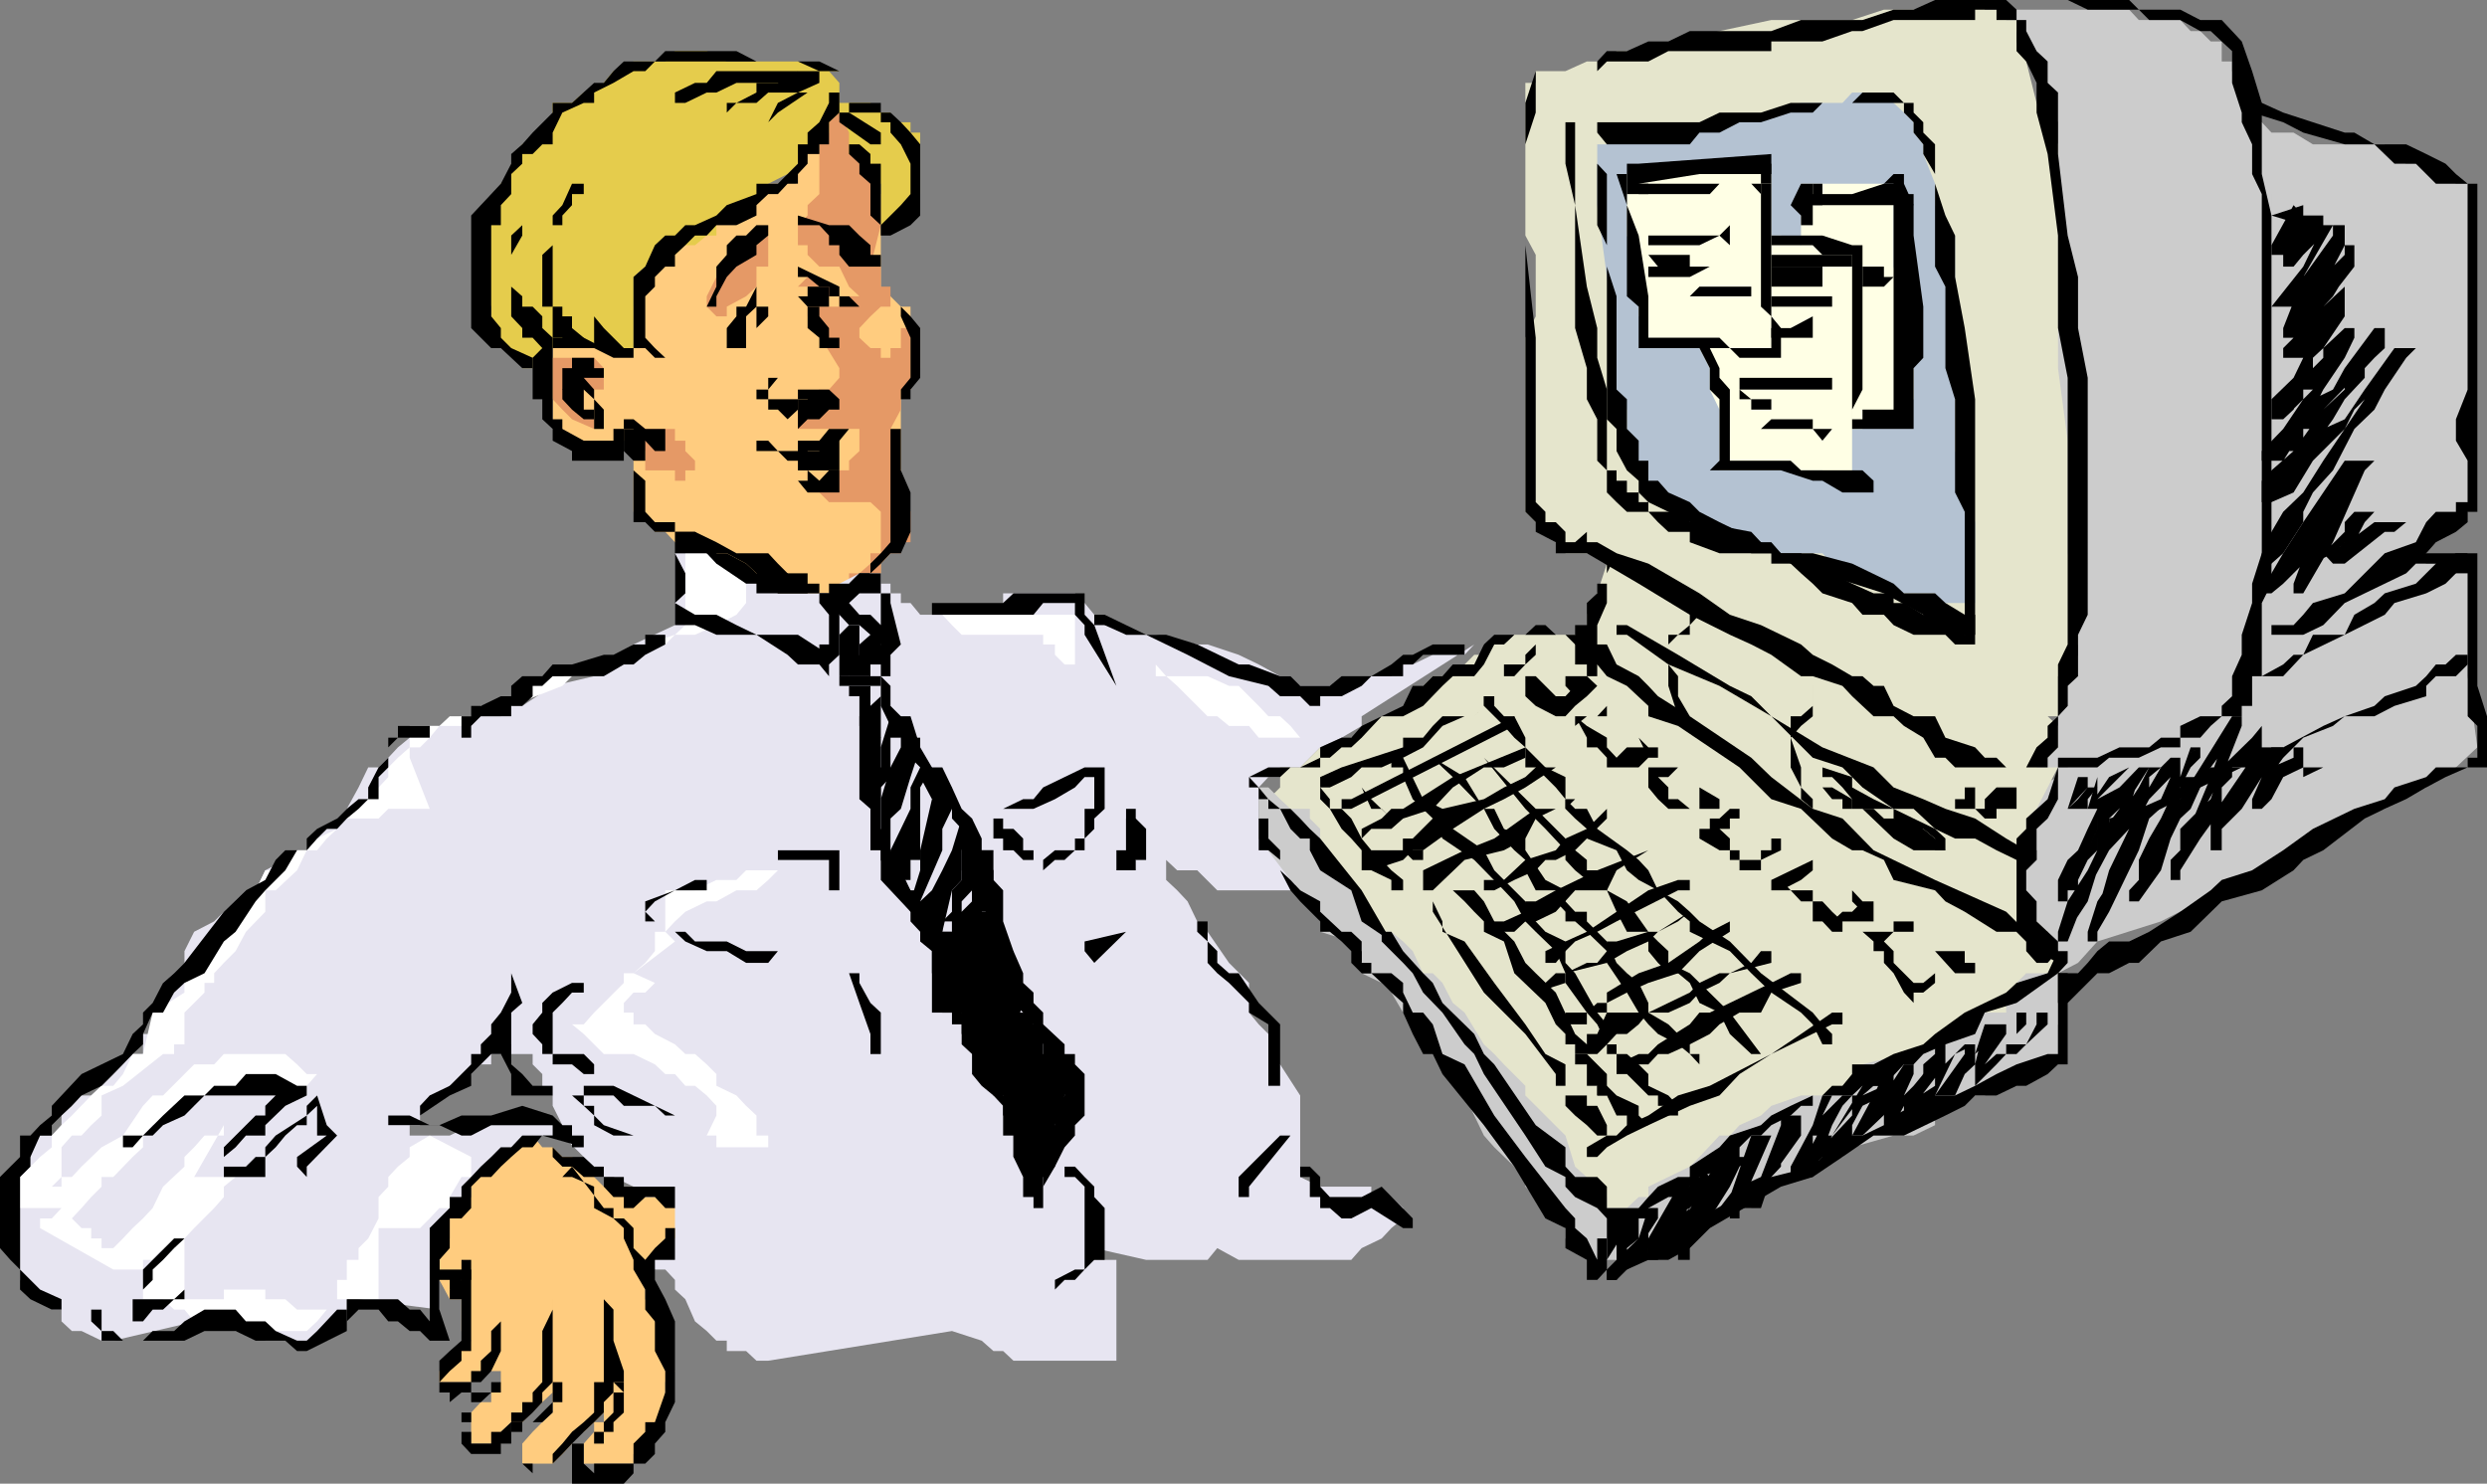 <svg xmlns="http://www.w3.org/2000/svg" width="360" height="214.801"><rect width="100%" height="100%" fill="#808080" stroke="none"/><path fill="#ccc" d="M320 14.898h1.602v1.403h1.5L326 17.699h1.402l1.399 1.5H332l2.8 1.7h10.403V22.3l3.098 1.398h2.902l1.399 1.5H354l1.5 1.399h1.703v47.5l-1.703 1.5L352.602 77l-1.399 3.098h-2.902 1.402l1.5 1.5H354l3.203-1.5v17.8l1.399 10.301-3.102 2.899-4.297 1.402v1.5l-2.902 1.7-3.098 1.398-4.402 1.402-3.098 2.898-4.3 1.7L328.8 126l-4.301 1.398-2.898 1.5-8.801 4.5-9.2 2.903-2.8 3.097-2.899 1.5-1.5-1.5-1.601-1.699-1.5-2.8h-1.399V118.5l1.399-1.402 1.5-1.399V114l3.101-1.5v-1.402h1.399l2.902-2.899 1.399-3.101 3.199-1.399 1.402-1.5v-1.398l1.399-1.5v-3.102l1.5-1.398v-1.5l1.699-1.403v-4.597l1.402-1.403 1.399-4.3V77l1.5-5.7v-3.202L318.5 63.8v-7.403l1.5-6V45.8l1.602-2.903V16.301L320 14.898"/><path fill="#ffcc7f" d="M121.5 14.898H120v1.403l-1.398 1.398v1.5l-3.102 3.102v1.398l-1.5 1.5v1.399h-4.5v1.5l-2.898 1.601-2.899 1.5-1.402 1.399h-4.598v1.5l-1.402 2.8-1.5 1.7h-1.399V41.5l-1.699 2.898v6H84.5v-1.5h-3.098L80 50.398v1.403h-1.5v4.597l1.5 1.403v4.297h1.402V63.8h1.399l1.699 1.5h5.8v-1.5h1.403v10.297h1.7v1.5H94.8V77h1.5l1.402 1.5 2.899 1.598h3.101l1.5 1.5L108 83l1.5 2.898h13.402l1.5-1.398H126l1.5-1.5v-1.402l1.402-1.5 1.5-1.598V57.8l1.399-1.402V54.7l1.402-1.398V47.5h-1.402v-3.102h-1.399l-1.5-1.5L127.5 41.5V28.098l-1.5-1.5V22.3l-1.598-1.403V17.7l-1.5-1.398-1.402-1.403"/><path fill="#e59966" d="M116.902 19.2v1.698h1.7v7.2l-1.7 1.601v1.5l-1.402 1.399H114h1.5V35.5h1.402v1.398l1.7 1.7h2.898l1.402 2.902 1.5 1.398H121.5L120 41.5l-1.398-1.402h-1.7L115.5 41.5h3.102L120 42.898h1.5v1.5h-4.598v1.403l4.598 7.5v1.398l-1.5 1.7h-1.398l-1.7 1.402-1.402 1.5v2.797h8.902V65.3l-1.5 1.398v1.399H121.5l-1.5 1.5-3.098 1.703h1.7L120 72.699h6l1.5 1.399h1.402-1.402v6H126v1.5L124.402 83h-1.5v1.5H121.5h1.402l1.5-1.5h3.098v-1.402l1.402-1.5h1.5V78.5h1.399v-4.402l-2.899-12 1.5-2.797v-2.903h1.399V47.5h-1.399v-3.102 6h-1.5v1.403H127.5v-1.403H126l-1.598-1.5V47.5L126 45.8l1.5-1.402h1.402V41.5H127.5v-2.902H126l1.5-6v-2.899l-1.5-1.601v-2.899l-1.598-2.898v-3.102l-1.5-1.5v-1.398l-1.402-1.403H120l-3.098 4.301M109.5 35.5H108l-1.398 1.398-1.399 1.7h-1.5v1.5l-1.402 2.8v1.5l1.402 1.403V47.5v-1.7h1.5v-1.402l2.797-1.5 1.5-1.398v-2.902h1.703v-4.5L109.5 35.5H108h1.5M86 51.8h-6v6l1.402 1.5 1.399 1.4L86 62.097v-1.399L84.5 59.3v-2.903h2.902V53.3L86 51.8m5.703 7.5v6h1.7v2.798h4.3v1.5h1.5v-1.5h1.399v-1.399l-1.399-1.398v-1.5h-1.5v-1.703h-4.3l-1.7-1.399v-1.398"/><path fill="#e5cc4c" d="m121.5 10.3-6-1.402h-10.297l-2.902-1.5h-4.598l-1.402 1.5h-4.598l-1.402 1.403h-1.5L87.402 12 86 13.398h-1.5l-1.7 1.5H80V17.7l-1.5 1.5-2.898 1.7L74 23.7v1.5l-1.5 1.399v1.5L71.102 31.2v1.399l-1.5 1.5V41.5l1.5 2.898V47.5l1.398 1.398v1.5H74v1.403h1.602v1.5h1.5v-1.5H78.5l1.5-1.403h11.703v-1.5l1.7 1.5-1.7-1.5v-8.8l1.7-1.5H96.3v-1.7h1.402l1.5-1.398h1.399l1.699-1.402h1.402v-1.5l1.5-1.399h1.399L108 29.7h1.5v-1.601l1.703-1.5 2.797-1.4 1.5-1.5v-1.398l1.402-1.403h1.7L120 19.2v-1.5l1.5-1.398v-2.903 2.903l1.402 2.898v3.102h1.5V23.7H126v2.899h1.5v6h2.902V31.2l1.399-1.5 1.402-1.601V19.2h-1.402v-1.5h-2.899v-1.398H127.5l-1.5-1.403h-4.5V12l-1.5-1.7h-1.398 2.898"/><path fill="#e7e5f1" d="M97.703 78.5v12l-6 2.8L86 97.899l-6 1.403-4.398 2.898H74l-1.5 1.5h-5.7l-3.198 1.399h-1.399v1.703h-2.902l-1.7 1.398-1.398 1.5-1.402 1.399h-1.5L51.902 114l-1.699 3.098-4.3 4.3-1.5 1.7H43l-1.7 1.402-2.898 1.5L37 128.898h-1.398l-3.2 3.102L31 133.398l-2.898 1.5-1.399 2.801v1.7l-1.5 1.5-1.601 1.402v2.898l-1.5 1.399v3.101h-1.399v2.899h-1.5l-1.402 1.5-3.098 3.101-1.5 1.399h-2.8l-1.5 2.902v1.398l-1.403 1.5H5.8l-1.398 1.7v1.402l-1.5 1.398v16.403l1.5 1.398 1.399 1.399H7.5v1.5h1.402v1.703l1.5 1.398h1.399l2.902 1.399h1.7l19.199-4.5L37 191.3h1.402v2.797h8.899l1.5-1.399 1.402-3.101v-1.5h1.7l11.699 1.5V185.3l-1.399-1.5v-6l1.399-1.403 1.5-1.5 1.699-1.597 1.402-1.5v-1.403h1.399l1.5-1.5L74 167.5v-1.402h3.102l1.398-1.7h2.902l-1.402-1.5H68.203l-3.101 1.5H59.3v-1.5h1.5V161.5l1.402-1.402v-1.5h1.399l1.5-1.399 3.101-1.699 1.399-1.402h1.5v-1.5H72.5l1.5-1.399v1.399h3.102v1.5L78.5 155.5v1.7l1.5 1.398v1.5l1.402 2.8v1.5L84.5 167.5v1.398l1.5 1.5h2.8l2.903 1.403 1.7 1.5 1.398 1.597h1.5v1.5l1.402 1.403h-1.402v2.898h-1.5v1.7h-1.399l1.399 1.402h1.5l1.402 1.5v1.398l1.5 1.399 1.399 3.203 1.699 1.398 1.402 1.399h1.5v1.5H108l1.5 1.402h1.703l26.598-4.3 4.3 1.398 1.7 1.5h1.402l1.5 1.402h14.899v-16.3 1.698h-3.2V180.7l7.5 1.7h8.899l1.402-1.7 3.098 1.7h16.3l1.5-1.7 2.899-1.398 1.402-1.5 1.7-1.403h1.398-1.398v-1.5l-1.7-1.597H198.5v-1.5h-7.398l-2.899-1.403v-11.8l-2.902-4.5-1.7-1.5V149.7l-1.398-1.398-1.402-1.703V142.3l-2.899-2.903-3.101-4.5-1.5-1.5-1.399-2.898-1.5-1.602-1.601-1.5V124.5l1.601 1.5h2.899l2.902 2.898h10.598l1.402-1.5V126h-1.402l-1.5-1.5-1.7-1.402-1.398-1.7V114l1.399-1.5h1.699v-1.402h2.902l2.899-2.899 3.101-1.398 2.899-1.703v-1.399l16.3-10.398L212 94.8h-4.598l-2.902 1.398h-1.398l-1.7 1.7H198.5l-2.898 1.402H186.8v-1.403h-1.5l-3.098-1.699L179.3 94.8l-4.5-1.5h-1.5l-6-1.403H163l-1.398-1.398h-1.7l-1.5-1.5L157 87.3l-1.398-1.402h-10.399v1.403L143.801 89h-10.598l-1.402-1.7h-1.399v-1.402h-1.5V84.5H127.5V83h-3.098l-2.902 1.5v1.398h-8.898l-1.399-1.398H109.5L108 83l-4.297-1.402v-1.5h-6V78.5"/><path fill="#ffcc7f" d="m68.203 194.098-4.601 4.402v1.598h4.601l1.399-1.598 1.5-1.5v1.5H72.5v1.598l-1.398 1.5V203h-1.5l-1.399 1.5v4.5H72.5v-1.7l1.5-1.402h1.602L78.5 203l1.5-1.402v-1.5 4.402l-1.5 1.398-1.398 1.403-1.5 1.699v2.898H80l1.402-1.398 1.399-1.5v-1.7H84.5l1.5-1.402 1.402-1.398V203h1.399-1.399v2.898H86v1.403L84.5 209v2.898h7.203V210.5h1.7V209l1.398-1.7v-1.402h1.5v-5.8l1.402-1.598h-1.402v-4.402l-1.5-2.797v-1.703l-1.399-1.5v-5.7h1.399l1.5-1.699v-1.398h1.402v-4.403l-1.402-1.597h-4.598v-1.5h-4.3l-2.903-2.903-1.7-1.398h-1.398L80 166.098h-1.5l-1.398-1.7-1.5 1.7H74l-1.5 1.402-2.898 2.898h-1.399v2.903l-1.402 1.597-1.7 1.5v2.903l-1.5 1.398v4.602l1.5 2.797h1.7v4.601l1.402 1.399"/><path fill="#fff" d="M99.203 80.098V90.5l-1.5 1.398-1.402 1.403h-1.5l-3.098 1.5v1.398h-2.902L86 97.9h-3.2l-1.397 1.4L74 102.199v1.5h-4.398l-1.399 1.399h-8.902v4.601l2.902 7.399h-6l-1.402 1.402h-4.598v1.5h-1.402l-1.5 1.398-1.399 1.7h-1.5L43 126l-3.098 2.898h-1.5V132l-2.8 2.898-1.5 2.801-1.7 1.7-1.402 1.5v1.402h-1.398v1.398l-2.899 2.899v4.601h-1.5v1.399h-1.601l-5.801 4.601-3.098 1.399v2.902l-1.5 1.398-1.402 1.5h-1.399l-1.5 1.7v4.3L7.5 171.801h1.402v-1.403h1.5l1.399-1.5 2.902-2.8 3.098-1.7 2.902-4.3 1.399-1.5h1.5l3.101-3.098 1.399-1.402H31l1.402-1.5h8.899l1.699 1.5 1.402 1.402h1.5l-1.5 1.7v1.398h-14.8l-1.5 1.5h-1.399l-1.5 1.402-3.101 1.398-1.399 1.5v1.7l-1.5 1.402-2.8 2.898h-1.7v1.403l-1.5 1.5-1.402 1.597-1.399 1.5h-1.5 1.5l1.399 1.403h1.402v1.5h1.5v1.398h1.7l1.398-1.398 1.402-1.5 1.5-1.403 1.399-1.5 1.5-3.097 3.101-2.903V167.5l1.399-1.402 1.5-1.7h2.8v-1.5l-4.3 7.5h6l-1.7 1.403v1.5L31 174.898l-2.898 2.903-1.399 1.5v8.797h5.7v-1.399h6v1.399H41.3l1.699 1.5h4.3v-1.5h1.5V185.3h1.403v-2.903h1.7V180.7l1.398-1.398 1.5-2.903v-3.097l1.402-1.5v-1.403l1.399-1.5L59.3 167.5v-1.402l2.902-1.7 6 3.102v2.898H66.8l-1.7 2.903v1.597h-1.5l-1.398 1.5-1.402 1.403h-6v10.297h-7.5v1.5l-1.399 1.703-1.5 1.398h-10.3l-1.7-1.398h-4.3l-1.399-1.703h-1.5l-1.601-1.5h-2.899V185.3l2.899-4.602-1.5 1.7h-1.399v1.402h-4.3l-10.602-6v-1.403h1.7l1.402-1.5V173.3v1.597h-6v-4.5l2.899-2.898 1.699-1.402v-1.7l1.402-1.5 1.5-1.398 2.801-2.902 1.5-1.399h1.7L17.8 155.5l1.402-2.902h1.5l1.399-6 4.601-2.899v-2.8l1.399-1.5 1.5-3.098L31 134.898l1.402-1.5 1.7-1.398 1.5-3.102H37L38.402 126h1.5l1.399-1.5L43 123.098h1.402l1.5-1.7L48.801 120h1.402v-2.902h1.7l1.398-1.399L54.8 114l1.402-1.5v-1.402l1.399-1.399 1.699-1.5h1.5l1.402-1.398 1.399-1.703 1.5-1.399h3.101l1.399-1.5L74 100.801l4.5-2.903h2.902L86 96.2l4.3-1.398 3.102-1.5 4.301-1.403h2.899l3.101-1.398 2.899-1.5L108 87.3V83h-1.398l-1.399-1.402h-1.5l-1.402-1.5h-3.098M82.8 148.3l1.7 1.4 1.5 1.5 1.402 1.398h4.301l3.098 1.5 1.5 1.402h1.402l1.5 1.7h1.399l1.699 1.398 1.402 1.5v1.402l-1.402 2.898h-1.7l-1.398-1.5V161.5v1.398l1.399 1.5h3.101v1.7h7.5v-1.7H109.5V161.5l-1.5-1.402-1.398-1.5-2.899-1.399V155.5l-1.402-1.402-1.7-1.5h-1.398l-1.5-1.399-2.902-1.5-1.399-1.398h-1.699v-1.703h-1.402v-1.399l1.402-1.5h1.7l1.398-1.398-3.098-1.403 6-4.597-1.402-1.403 1.402-1.5 1.5-1.398 3.098-1.5h1.402l2.899-1.602h2.898l1.703-1.5 1.399-1.398H108l-1.398 1.398h-2.899l-3.101 1.5H96.3v6h-1.5v2.801l-1.399 1.7-1.699 1.5H90.3v1.402l-2.899 2.898L86 146.598l-1.5 1.703h-1.7M136.402 89l1.399 1.5 1.402 1.398H151v1.403h1.703v1.5l1.399 1.398h1.5V89h-19.2m30.898 7.2 1.5 1.698h6l3.102 1.403h1.399l1.5 1.5 1.402 1.398 1.399 1.5h1.699l1.5 1.399 1.402 1.703h-6l-1.402-1.703h-2.899l-1.699-1.399h-1.402l-4.399-4.398-1.601-1.403h-1.5V96.2"/><path fill="#e5e5cc" d="M223.703 10.3h2.899l3.101-1.402h2.899l1.398-1.5h3.203l11.7-2.898 7.5-1.602h11.699l4.601-1.5h11.7L287.3 0v1.398h3.101v1.5h1.5V6l1.399 2.898 1.5 6 3.101 6V31.2l1.399 1.399 1.5 8.902 1.402 2.898v8.903l1.399 3.097V78.5l-1.399 3.098V87.3l-1.402 3.199v2.8l-1.5 1.5v3.098h-1.399v5.801h-1.5v1.399L294.8 106.8l-1.5 1.398h-1.399v1.5h-1.5l-1.401 1.4h-4.598L283 109.699l-1.398-1.5h-1.5v-1.398l-1.7-1.703-2.8-1.399h-1.5l-2.899-4.398-3.101-1.403-1.399-1.699-1.5-1.398-1.402-1.5-1.399-1.403h-4.601l-1.399-1.398V89l-2.902-1.7h-1.7l-2.898-1.402-4.3-1.398H241.5l-2.898-1.5H235.5l-2.898-1.402-1.399-1.5h-4.601V78.5h-1.399l-4.402-4.402v-25.2l1.5-3.097v-8.903l-1.5-2.8V12h1.5v-1.7h1.402"/><path fill="#e5e5cc" d="m234 77-1.398 4.598-1.399 4.3-1.5 3.102v2.898h-10.5l-1.5 1.403h-2.902v1.5h-1.399L212 96.199l-1.7 1.7h-2.898L204.5 100.8l-1.398 2.898H200l-1.5 1.399h-1.398v1.703h-1.5l-4.5 1.398-2.899 2.899h-2.902V114l-1.7 1.7v4.3h1.7v1.398l2.902 1.7h1.399l2.898 4.3 1.703 1.5 1.399 1.602 1.5 2.898 2.898 2.903 3.102 3.097 1.398 2.903 2.902 4.297 1.399 3.101 1.5 1.5 1.699 1.399 2.8 4.601 1.5 4.301 4.5 4.598v2.8l1.5 1.5 2.903 1.403 1.399 1.5v1.597l1.398 1.5h16.602l2.898-1.5 2.902-1.597 1.399-1.5 3.101-1.403h1.5l4.301-1.5 3.098-2.8 4.3-1.7 3.102-1.5 4.399-1.398 4.5-2.902H283l2.902-1.399L289 155.5l2.902-2.902 2.899-1.399 1.601-1.5 1.5-1.398v-10.602h-1.5v-2.8l-1.601-1.5-1.5-1.399-1.399-1.5v-7.402h1.399V118.5l1.5-1.402 1.601-3.098 1.5-2.902v-6l-1.5-1.399h-6l-3.101-1.5h-1.399L283 100.801l-2.898-1.5h-1.7L277 97.898h-2.898l-2.899-3.097-3.101-1.5-5.7-2.801-4.601-1.5-1.399-1.7v-1.402h-4.601l-2.899-1.398H246l-1.398-1.5L240 81.598h-2.797l-4.601-1.5L234 77"/><path fill="#ccc" d="M290.402 1.398h17.801l1.399 1.5h6l1.5 1.602h1.398L320 6h1.602v2.898h1.5v1.403L324.5 12v1.398l1.5 1.5v23.7l1.402 1.5V53.3l1.399 8.797v13.5l-1.399 2.902v13.398L326 94.801v3.097h-1.5v1.403l-1.398 1.5-1.5 1.398v1.5H318.5l-2.898 1.399-1.399 1.703h-1.402l-3.2 1.398h-1.398l-2.902 1.5-3.098 1.399h-7.402l1.601-1.399 1.5-1.5v-4.5l1.399-1.5v-4.3l1.5-3.098v-8.903l-1.5-5.8V63.8l-1.399-10.5V17.699l-1.5-2.8V12h-1.601V8.898L293.3 6l-1.399-1.5V2.898l-1.5-1.5M182.203 114v7.398l4.598 6 1.402 1.5 1.399 1.602 1.5 2.898v1.5l4.5 1.403 1.5 4.597 2.898 1.403 1.402 1.398 1.7 2.899L206 148.3l1.402 2.898 1.399 1.399 1.5 2.902 1.699 3.098 2.8 5.8 1.5 1.7 2.903 2.8 1.598 1.5v1.403l1.5 1.5 2.902 3.097 1.399 1.403v1.5l3.101 1.398 1.5 1.7h7.399v-1.7l2.898-1.398h1.402l1.7-1.5 5.8-2.903 6-3.097 2.801-1.403 3.2-1.5 1.398-1.398h2.902l1.399-1.402 6-1.7H277l3.102-1.5V161.5l2.898-1.402 2.902-1.5h1.399l3.101-1.399h1.5V155.5h1.399l1.5-1.402h1.601l1.5-1.5v-11.7h-4.601l-1.399 1.403v1.398l-1.5 1.5v1.399h-4.5L283 149.699l-2.898 1.5-4.5 1.399-6 1.5-2.899 3.101-2.902 1.399h-3.098l-4.3 1.5-1.5 1.402-3.102 1.398-1.399 1.5h-1.5L246 167.5l-1.398 1.398-3.102 1.5-2.898 1.403v1.5h-1.399l-1.703 1.597h-2.898v-1.597h-1.399v-1.5L228 168.898l-1.398-4.5-5.801-5.8v-1.399l-3.098-3.101-1.402-1.5-1.5-1.399-2.801-4.601-1.7-1.399-1.5-2.898-1.398-1.403H206l-1.5-3.199-1.398-1.398-1.7-1.403H200L197.102 132v-3.102L194.203 126l-1.703-2.902-1.398-1.7V120l-1.5-1.5v-1.402H186.8l-1.5-1.399-1.7-1.699h-1.398"/><path fill="#b4c2d2" d="M231.203 22.3v7.4L234 50.397V57.8l1.5 1.5v6l1.703 1.398v1.399h1.399v1.5L240 71.3v1.398h1.5l1.402 1.399h1.7l2.898 1.5L248.902 77h1.5l3.098 1.5 2.902 1.598h7.399l1.402 1.5h1.5l6 2.902 1.399 1.398h6v1.403h5.8V75.598l-1.5-4.297v-3.203L283 65.3v-7.5l1.402-1.403V54.7L283 51.801V34.098l-1.398-1.5v-1.399l-1.5-1.5v-3.101l-1.7-4.297v-1.403L277 19.2v-1.5l-1.398-1.398-1.5-1.403-1.399-1.5h-4.601l-1.399 1.5h-6l-4.3 1.403L253.5 17.7h-14.898l-3.102 1.5h-2.898v1.7h-1.399v1.4"/><path fill="#ffffe5" d="M253.5 50.398h2.902V23.7L235.5 25.2v8.899l1.703 4.5V45.8h1.399v3.097l1.398 1.5h13.5"/><path fill="#ffffe5" d="M256.402 34.098h1.399l2.902 1.402v-8.902h13.399v12l2.898 11.8v7.403h-1.398v1.5h-1.5v1.398h-4.5v1.399h-1.5v7.5l-4.301-1.5h-14.899V59.3l-1.402-2.903V53.3l-1.5-2.903 7.5-14.898 2.902-1.402"/><path d="M121.5 10.3h-2.898L115.5 8.899H94.8l-1.398 1.403h-1.699L88.801 12 86 13.398v1.5h-1.5l-3.098 1.403L80 19.199v1.7h-1.5L77.102 22.3h-1.5v1.398L74 25.2v2.899L72.5 29.7v2.899h-1.398V45.8l1.398 1.7v1.398l1.5 1.5 3.102 1.403v1.5h-1.5L72.5 50.398h-1.398L68.203 47.5V31.2l1.399-1.5 1.5-1.602 1.398-1.5 1.5-2.899v-1.398l1.602-1.403 1.5-1.699L80 16.301v-1.403h2.8L86 12h1.402l1.399-1.7 1.5-1.402h4.5l1.5-1.5h10.3l2.899 1.5h9.102l2.898 1.403"/><path d="M121.5 14.898v1.403l-1.5 1.398v3.2h-1.398V22.3h-1.7v1.398l-1.402 1.5v1.399H114l-1.398 1.5h-1.399l-1.703 1.601v1.5l-2.898 1.399h-2.899l-1.402 1.5h-1.7L99.204 35.5l-1.5 1.398v1.7h-1.402l-1.5 1.5V41.5l-1.399 1.398v6l1.399 1.5 1.5 1.403h-1.5l-1.399-1.403h-1.699v-10.3l1.7-1.5L94.8 35.5l1.5-1.402h1.402l1.5-1.5h1.399l3.101-1.399 1.5-1.5 4.297-1.601v-1.5h3.102l2.898-2.899v-2.8h1.402v-1.7l1.7-1.5L120 14.9v-1.5h1.5v1.5M86 44.398v1.403l1.402 1.699 2.899 2.898h1.402v1.403h-2.902L86 50.398v-7.5 1.5"/><path d="M87.402 50.398H80V60.7h1.402v1.399L84.5 63.8h4.3v-1.703h1.5v4.601h-7.5V65.3L80 63.8v-1.703l-1.5-1.399V57.8h-1.398v-6l1.398-1.403H80v-1.5h4.5l2.902 1.5"/><path d="m84.5 60.7-1.7-1.4-1.398-1.5v-4.5h1.399v-1.5H86v1.5h1.402v1.4H84.5v1.698h-1.7 1.7v2.903H86v1.398h-1.5"/><path d="m84.5 54.7 1.5 1.698v1.403l1.402 1.5v2.797H86V57.8l-1.5-1.403h-3.098l1.399-1.699H84.5m17.8-10.3 1.403-2.898v-2.902l1.5-1.7V35.5l1.399-1.402H108l1.5-1.5h1.703v1.5L109.5 35.5v1.398l-2.898 1.7-1.399 1.5-1.5 2.8v1.5h-1.402M115.5 31.2l4.5 1.398h2.902l1.5 1.5L126 35.5v1.398h1.5v1.7h-4.598l-1.402-1.7V35.5H120v-1.402l-1.398-1.5H115.5v-1.399m-4.297 13.199v1.403L109.5 47.5v-3.102h1.703M109.5 41.5v2.898l-1.5 1.403v4.597h-2.797V47.5l1.399-1.7v-1.402H108l1.5-2.898m6 1.398h1.402V41.5H120v2.898h-3.098l-1.402-1.5"/><path d="m115.5 38.598 3.102 1.5L121.5 41.5v1.398h1.402l1.5 1.5H121.5v-1.5H120V41.5h-1.398l-1.7-1.402H115.5v-1.5m1.402 5.8h1.7v1.403L120 47.5v1.398h1.5v7.5-6h-2.898v-1.5l-1.7-1.398v-3.102"/><path d="m112.602 54.7-1.399 1.698v1.403h4.297v-1.403h6V54.7v1.7h-2.898v1.4H115.5v1.5l-1.5 1.398-1.398-1.398h-1.399v-1.5H109.5v-1.403h1.703V54.7h1.399m-3.102 9.1h1.703l1.399 1.5h2.898v-1.5h3.102L120 62.099h4.402-1.5L121.5 63.8l-1.5 1.5h-3.098v1.398H114l-1.398-1.398H109.5v-1.5"/><path d="M115.5 65.3h4.5-3.098 1.7v-1.5h2.898v4.298h-6V65.3m8.902-50.402h3.098v1.403h1.402l1.5 1.398 1.399 1.5 1.402 1.7v10.3l-1.402 1.399-2.899 1.5H127.5v-1.5l1.402-1.399 1.5-1.5 1.399-1.601v-4.399l-1.399-2.8-1.5-1.7v-1.5H127.5v-1.398h-4.598v-1.403h1.5"/><path d="M124.402 20.898 126 22.301v1.398h1.5v8.899l-1.5-1.399v-4.601l-1.598-1.399v-1.5l-1.5-1.398v-1.403h1.5m6 23.5 1.399 1.403 1.402 1.699v7.2l-1.402 1.698v1.403h-1.399v-1.403l1.399-1.699v-5.8l-1.399-3.098v-1.403h-1.5v-1.5 1.5h1.5m0 19.402v4.298l1.399 3.203V77l-1.399 3.098h-1.5l-1.402 1.5L126 83l-3.098 1.5H121.5h1.402l1.5-1.5H126v-1.402l1.5-1.5 1.402-1.598V62.098h1.5V63.8m-38.699 1.5v2.798l1.7 1.5v4.5l1.398 1.5h2.902V77h2.899l3.101 1.5 2.899 1.598h4.601l1.399 1.5L114 83h2.902v2.898h-4.3l-1.399-1.398L109.5 83l-1.5-1.402-2.797-1.5h-2.902L99.203 78.5l-1.5-1.5h-2.902l-1.399-1.402h-1.699V65.3m0-4.6 1.7 1.398H96.3V65.3h-1.5l-1.399-1.5h-1.699v-1.703H90.3v-1.399h1.402m25.2 7.4 1.7 1.5 1.398-1.5h1.5V71.3h-4.598l-1.402-1.703h1.402v-1.5M84.5 28.098h-1.7v1.601l-1.398 1.5v1.399H80v11.8h1.402v1.403h1.399V47.5l1.699 1.398v1.5h-3.098v-1.5H80v-4.5h-1.5v-7.5L80 35.5v-4.3l1.402-1.5 1.399-3.102H84.5v1.5"/><path d="M75.602 32.598v1.5L74 36.898V41.5l1.602 1.398v1.5h1.5l1.398 1.403V47.5l1.5 1.398v1.5h-1.5l-1.398-1.5h-1.5V47.5L74 45.8V34.099l1.602-1.5m41.3-22.299H115.5L114 12h-7.398l-2.899 1.398h-1.402l-3.098 1.5h-1.5v-1.5L100.602 12h1.699l1.402-1.7h14.899-1.7"/><path d="m118.602 12-3.102 1.398h-4.297l-1.703 1.5h-2.898l-1.399 1.403v-1.403h1.399l2.898-1.5V12h3.102l2.898-1.7h3.102V12m-1.7 1.398-4.3 2.903-1.399 1.398 1.399-2.8 2.898-1.5h1.402m6 2.901 4.598 2.9v4.5-2.802H126l-4.5-3.199v-1.398h1.402M97.703 78.5v1.598l1.5 2.902v2.898l-1.5 1.403V89v-1.7l2.899 1.7h3.101l2.899 1.5 2.898 1.398h6l4.5 2.903h-1.398v-1.5H120V89l-1.398-1.7v-1.402H120l1.5 1.403v7.5l-1.5 1.398v1.7l-1.398-1.7H115.5l-1.5-1.398-4.5-2.903h-5.797l-3.101-1.398h-2.899V77v1.5"/><path d="m121.5 85.898 1.402 1.403 1.5 1.699H126l1.5 1.5v1.398h1.402l1.5 1.403h-1.5l-1.402 1.5v-8.903h1.402v1.403l1.5 6-1.5 1.5H127.5v-1.5l-1.5-1.403-1.598-1.398h-1.5L121.5 89l-1.5-1.7-1.398-1.402h2.898M96.3 93.3l-2.898 1.5-1.699 1.4h-1.402l-2.899 1.698H80l-1.5 1.403h-1.398v1.5l-1.5 1.398H74v1.5h-4.398l-1.399 1.399v1.703h-1.402v-3.102h1.402v-1.5h1.399l2.898-1.398H74v-1.5l1.602-1.403H78.5L80 96.2h2.8l4.602-1.398h1.399l2.902-1.5h1.7v-1.403H96.3v1.403m40.102-6.002h8.801l1.5-1.402H157V89l1.402 1.5 3.2 8.8L157 91.899V90.5l-1.398-1.5v-1.7H151l-1.398 1.7h-14.7v-1.7h1.5"/><path d="M159.902 89 163 90.5l2.902 1.398h2.899l4.5 1.403 6 2.898h1.5l4.5 1.7h1.5l1.402 1.402h4.297l1.703-1.403h4.297l2.902-1.699 1.7-1.398h1.398l2.902-1.5H212v1.5h-6l-1.5 1.398h-1.398v1.7H198.5l-1.398 1.402-2.899 1.5h-3.101v1.398h-1.5l-1.399-1.398h-2.902l-1.7-1.5-5.699-1.403-6-3.097-3.101-1.5-2.899-1.403H163l-3.098-1.398h-1.5V89h1.5M222.3 10.3v6l-1.5 4.598V35.5l1.5 13.398V72.7l1.403 1.399v1.5h1.5L226.602 77v1.5H228l1.703-1.5v1.5h1.5L234 80.098l4.602 1.5 7.398 4.3L250.402 89l4.5 1.5 2.899 1.398 2.902 1.403 1.7 1.5 2.8 1.398 2.899 1.7h1.5l1.601 1.402h1.5l1.399 2.898 2.898 1.5h3.102l1.5 3.102 4.3 1.398 1.399 1.5H289l1.402 1.399h2.899l1.5-2.899 1.601-1.398v-1.703l1.5-1.399v-7.5l1.399-2.898V54.699l-1.399-7.199V34.098l-1.5-11.797-1.601-6V12l-1.5-3.102-1.399-1.5v-4.5H289v-1.5h-3.098v1.5h-11.8l-4.5 1.602h-1.5L263.8 6h-7.399v1.398H241.5l-2.898 1.5h-6l-1.399 1.403V8.898h-1.5 1.5l1.399-1.5h2.898L238.602 6h2.898l3.102-1.5h11.8l4.301-1.602h8.899l4.5-1.5H277L280.102 0h10.3l1.5 1.398v1.5h1.399V4.5l1.5 2.898 1.601 1.5V12l1.5 1.398v8.903l1.399 11.797 1.5 6V47.5l1.402 7.2V89l-1.402 2.898v6l-1.5 1.403v2.898l-1.399 1.5v4.5l-1.5 1.5v1.399H283l-1.398-1.399h-1.5l-1.7-2.898-2.8-1.703-1.5-1.399h-2.899l-3.101-2.898-1.399-1.5-4.3-1.403h-1.7l-4.3-3.097-2.903-1.5-3.098-1.403-5.8-2.898-7.399-4.5-7.5-4.402h-4.5V78.5l-2.902-1.5v-1.402l-1.5-1.5v-59.2l1.5-4.597"/><path d="M228 17.7v12l1.703 11.8 1.5 6v4.3l1.399 4.598v11.7H234v1.5h1.5V71.3h1.703v1.398h1.399v1.399h6v1.5H246L253.5 77l1.402 1.5h1.5l1.399 1.598h2.902l1.7 1.5 2.8 1.402 2.899 1.5 3.101 1.398h2.899v1.403h1.5l2.8 1.699h1.7l1.5 1.5H283l1.402 1.398h1.5-1.5v-17.8L283 71.3V57.8l-1.398-4.5V41.5l-1.5-2.902V25.199l-1.7-2.898v-1.403L277 19.2v-1.5l-1.398-1.398v-1.403H263.8l-1.399 1.403h-3.199l-4.3 1.398H251.8l-2.899 1.5H246l-1.398 1.7h-12l-1.399-1.7v-1.5H246l2.902-1.398h6l4.301-1.403h8.899l1.5-1.5h4.5l1.5 1.5H277v1.403l1.402 1.398v1.5l1.7 1.7v5.699l1.5 4.601L283 34.098v6l1.402 7.402 1.5 10.3v35.5H283l-1.398-1.402H277l-2.898-1.398-1.399-1.5h-3.101l-1.5-1.7-4.301-1.402-1.399-1.398-1.699-1.5-1.5-1.402h-2.8v-1.5h-7.5l-4.301-1.598V77H241.5l-1.5-1.402-1.398-1.5H235.5l-1.5-1.399-1.398-1.398v-3.203l-1.399-1.399v-6l-1.5-2.898v-4.5L228 47.5V29.7l-1.398-6v-6H228"/><path d="M231.203 20.898V23.7l1.399 1.5v13.399l1.398 4.3v13.5l1.5 1.403v4.297l1.703 1.703V66.7h1.399v2.899H240l1.5 1.703 3.102 1.398L246 74.098l2.902 1.5L251.801 77l3.101 1.5 2.899 1.598h4.601l5.7 1.5 6 2.902 1.5 1.398h4.5l1.5 1.403 2.8 1.699h1.5v2.898H283l-2.898-1.398-1.7-1.5-5.699-3.102-13.5-4.3-2.8-1.5H253.5l-3.098-1.598L247.5 77l-2.898-1.402-3.102-1.5-2.898-1.399-1.399-1.398v-1.703l-1.703-1.5L234 65.3v-3.203l-1.398-1.399V35.5l-1.399-2.902v-11.7M289 0h19.203l1.399 1.398h6l2.898 1.5h3.102l1.5 1.602L324.5 6l1.5 4.3 1.402 4.598V25.2l1.399 6v53.3l-1.399 2.8v10.598H326v4.301h-1.5v1.5h-2.898L320 105.098l-1.5 1.703h-2.898v1.398H312.8l-3.2 1.5h-4.3l-1.7 1.399h-5.699v-1.399h5.7l3.199-1.5h4.3l1.7-1.398h2.8v-1.703l2.899-1.399h3.102v-1.5l1.5-1.398v-2.903l1.398-3.097v-2.903l1.5-4.597V84.5l1.402-4.402v-52L326 25.199v-4.3l-1.5-3.2v-1.398L323.102 12V7.398L321.602 6 320 4.5h-1.5l-2.898-1.602h-4.5l-1.5-1.5h-7.399L299.301 0H289"/><path d="m327.402 14.898 3.098 1.403 4.3 1.398 4.602 1.5h1.399l2.902 1.7h4.598l2.902 1.402L354 23.699l1.5 1.5 1.703 1.399h1.399v47.5h-1.399v1.5L355.5 77l-2.898 1.5-1.399 1.598L348.301 83l-6 2.898-2.899 1.403-3.101 3.199-2.899 1.398h-4.601V90.5H332l1.402-1.5 1.399-1.7 4.601-1.402 5.801-5.8 4.5-1.598 1.5-2.902 1.399-1.5h2.898v-1.399h1.703v-6l-1.703-2.898v-3.102l1.703-4.3V26.597v1.5-1.5h-4.601l-2.899-2.899h-3.101l-2.899-2.8h-4.3l-6-1.7-2.903-1.5L326 16.3v-1.403h1.402m-136.3 93.303 3.101-1.4h1.399l1.5-1.702 2.898-1.399 3.102-1.5 1.398-2.898h1.5l1.402-1.403h1.399l1.5-1.699h3.101l1.399-2.898 1.5-1.403h4.5l1.5-1.398h1.402l1.5 1.398H228l1.703 1.403h2.899L234 96.199l3.203 1.7 1.399 1.402 1.398 1.5 4.602 2.898 8.898 6 2.902 2.801 6 4.598 4.301 1.402 4.5 4.598 2.899 1.402 6 2.898 10.3 4.602 2.899 2.898h3.101l1.5 2.801h1.399v1.7l-1.399 1.5-6 4.3-4.601 1.399-1.399 3.101-4.3 1.5-3.2 1.399-1.402 1.5h-1.398l-2.899 3.101h-3.101l-1.5 1.399H263.8l1.402-1.399h1.5l1.399-1.699v-1.402h3.101l2.899-1.5 4.3-1.399 1.7-1.5 4.3-3.101 6-2.899 1.5-1.398 4.5-1.403 1.5-3.199v1.7l-3.101-1.7-1.5-1.398-1.399-1.403H289L284.402 132l-2.8-1.5-1.5-1.602-6-1.5-1.399-2.898-3.101-1.402h-1.5l-2.899-1.7-4.5-4.3-4.3-1.399-4.602-4.601-8.899-6-4.3-1.399v-1.5l-3.102-2.898-2.898-1.403-1.399-1.699-1.5-1.398L228 93.3l-1.398-1.403h-7.399l-1.5 1.403h-1.402l-1.5 2.898-1.399 1.7h-3.101l-1.5 1.402-2.801 2.898-2.898 1.5H200l-2.898 3.102-1.5 1.398h-1.399l-1.703 1.5h-1.398v-1.5m10.3 26.7 1.7 2.801 2.898 3.2 1.402 1.402 1.399 2.898 4.601 4.5 1.399 2.899 1.5 1.5 6 8.8 4.3 3.2v2.8l1.399 1.5h3.203l1.399 1.403v3.097h4.601l1.399-1.597 1.398-1.5 2.902-1.403h1.7v-1.5l4.3-2.8 1.5-1.7 4.5-1.5 1.5-1.398 2.801-1.402 3.2-1.5v1.5h-1.7l-1.5 1.402-2.8 1.398-1.5 1.5H253.5l-1.7 1.7-1.398 2.8-4.402 1.5-1.398 1.403-1.7 1.5H241.5l-2.898 1.597v1.5h-6l-1.399-1.5-3.203-1.597-1.398-1.5v-1.403l-2.899-1.5-2.902-4.5-6-8.898-1.399-2.902-1.402-1.399-3.2-4.601-2.8-2.899-1.5-2.8-1.398-1.5L200 136.3v-1.403h1.402"/><path d="M197.102 137.7v1.698h1.398v1.5h2.902l1.7 1.403v1.398l1.398 2.899h1.5l1.402 1.703 1.399 4.297 3.199 1.5 4.3 7.402 4.5 6 5.802 7.398 1.398 1.5v1.403l1.703 1.5 1.5 3.097 1.399 1.403h-1.399v1.5h-1.5v-2.903h1.5v-3.097h1.399v4.5l-1.399 1.5h-1.5v-2.903l-3.101-1.699v-2.898l-2.899-1.403-4.5-7.5-4.402-6-6-7.398-1.399-2.902H206l-1.5-2.899-1.398-3.101v-1.399l-1.7-1.5-1.402-1.398-1.5-1.403h-1.398l-1.5-1.5V137.7h1.5M234 183.8l6-3.1 6-4.302 10.402-6 6-1.5 4.301-4.5h2.899l3.101-1.5 1.399-1.398 6-2.902H283l2.902-1.399L289 155.5l2.902-1.402 4.5-1.5h1.5v-11.7h1.399v13.2h-1.399l-1.5 1.402-3.101 1.7h-1.399L289 158.597h-3.098l-1.5 1.5-2.8 1.402-6 2.898h-4.399l-4.5 3.102-4.3 2.898-4.602 1.403-10.301 6-2.898 2.898-3.102 1.7h-2.898L235.5 183.8l-1.5 1.5h-1.398v-1.5H234m0-103.702L232.602 83v4.3l-1.399 3.2v4.3l1.399 1.4h-1.399v1.698h-1.5V96.2H228v-5.7h1.703v-3.2l1.5-1.402V84.5h1.399v-4.402H234m63.902 31v4.601l-1.5 2.801-1.601 1.5v4.5l-1.5 1.5v2.898l1.5 1.602v2.898l1.601 1.5 1.5 1.403v1.398l-1.5 1.7h-1.601l-1.5-1.7v-1.398l-1.399-1.403v-13.5l1.399-1.398v-1.5l3.101-2.8 1.5-4.602"/><path d="m235.5 90.5 7.402 4.3 7.5 4.5 3.098 1.5 2.902 2.9 7.399 4.5 7.402 2.898 2.899 2.902 4.3 1.7 3.2 1.398 4.3 1.402 4.5 2.898 2.899 1.7h1.5v1.402h-1.5v1.5l-1.399-1.5-2.902-1.402-3.098-1.7H283L280.102 120 277 117.098h-2.898l-4.5-3.098-2.899-2.902-4.3-1.399-6-6-7.5-4.398-7.403-3.102-6-4.3H234V90.5h1.5m91.902 7.398L330.5 96.2l1.5-1.398h1.402l1.399-2.903h4.601L340.801 89l2.902-1.7 1.5-1.402 4.5-1.398 2.899-2.902 2.898-1.5h3.102V99.3l1.398 4.398v7.399h-2.797L354 112.5l-2.797 1.5-2.902 1.7-3.098 1.398-2.902 1.402-6 4.598-2.899 1.402L332 126l-4.598 2.898-5.8 1.602-4.5 4.398-4.301 1.403-3.2 3.097h-1.398l-2.902 1.5h-1.7l-1.398 1.403-1.402 1.398-1.5 1.5h-1.399v-4.3h2.899l1.402-1.5 1.399-1.7 1.699-1.398h2.902l2.899-1.403 4.5-2.898 4.398-3.102 1.602-1.5L326 126l4.5-2.902 4.3-3.098 6-2.902 4.403-1.399 1.399-1.699 4.601-1.5 1.399-1.402h4.601v-1.399h1.399v-4.601l-1.399-1.399V80.098 83H355.5l-1.5 1.5-2.797 1.398-4.601 1.403L345.203 89l-5.8 2.898-6 2.903-2.903 3.097h-3.098"/><path d="M351.203 80.098h6v1.5H355.5V83H354l-1.398-1.402h-2.899v-1.5h1.5M285.902 114v3.098h-1.5v-1.399h1.5v1.399h1.399v-1.399L289 114h2.902v3.098H289v1.402h-1.7l-1.398-1.402H283v-1.399h1.402V114h1.5v-1.5 1.5m-22.102-2.902 4.302 1.402v1.5l3.101 1.7 2.899 1.398L277 118.5l3.102 1.5 1.5 1.398v1.7h-1.5v-1.7l-1.7-1.398h-2.8l-1.5-1.5v-1.402h-6v-1.399L266.703 114l-1.5-1.5h-1.402v-1.402"/><path d="m265.203 114 2.899 1.7v1.398h3.101l1.5 1.402h1.399l4.3 1.5 1.7 1.398 1.5 1.7H277l-2.898-1.7-4.5-4.3h-2.899v-1.399h-1.5L263.801 114h1.402m-2.801-14.7v4.4l-1.699 1.398-1.5 1.703v-3.102h1.5l1.7-1.5v-4.3V99.3"/><path d="m259.203 106.8 1.5 4.298V114l1.7 1.7v1.398l-1.7-1.399V114l-1.5-2.902v-6 1.703M246 89l-1.398 1.5v1.398h-1.7l-1.402 1.403v-1.403h1.402l1.7-1.398V89L246 87.3V89m-4.5 7.2 1.402 1.698v2.903l1.7 2.898h-1.7l-1.402-4.398v-3.102m-120-2.899v4.598h6V96.2H126v-4.3h1.5v1.4l1.402 1.5v3.097H127.5V99.3h-6v-6"/><path d="M124.402 91.898V96.2l-1.5 1.7H121.5v-6l1.402-1.399h1.5v1.398"/><path d="M127.5 93.3v1.5l-1.5 1.4v1.698h-3.098V96.2l1.5-1.398v-1.5L126 91.898h1.5v1.403M126 99.3v4.4l1.5 3.1v14.598l1.402 1.7 1.5 2.902 1.399 2.898 1.402 1.602v1.5h1.7v2.898h-1.7l-1.402-1.5V132l-1.399-3.102-1.5-1.5-1.402-2.898v-1.402l-1.5-1.7v-4.3l-1.598-1.399v-14.898h-1.5v-1.5H126m1.5-1.403 1.402 1.403v2.898l1.5 1.5h1.399l1.402 4.5 1.7 2.899h1.5L137.8 114l1.402 3.098 1.5 1.402 1.399 2.898v1.7h1.699V132h-1.7v1.398L140.704 132v-7.5l-1.5-1.402V120l-1.402-1.5v-1.402l-2.899-1.399-1.699-3.199v-1.402l-1.402-1.399-1.399-2.898-1.5-1.703-1.402-2.899v-4.3"/><path d="M127.5 100.8v6H126v-1.702h-1.598v-1.399H126v-1.5l1.5-1.398v-1.5 1.5m2.902 2.899v3.1h-1.5v5.7L127.5 114v1.7L126 114v-2.902h1.5v-2.899l1.402-4.5h1.5"/><path d="m133.203 108.2-1.402 4.3-1.399 4.598-1.5 1.402v4.598H126v-1.7l1.5-1.398v-4.3l1.402-4.602 1.5-2.899v-1.398h2.801v1.398m1.699 2.899L133.203 114v10.5h-1.402v2.898h-2.899v-4.3l1.5-3.098 1.399-2.902V114l1.402-2.902h1.7"/><path d="M137.8 117.098 136.403 120v3.098l-3.199 7.402v1.5h-1.402v-1.5l1.402-4.5v-2.902l1.7-7.399h1.5V114h1.398v3.098"/><path d="m140.703 120-1.5 3.098v4.3l-1.402 1.5-1.399 6h-3.199V130.5l1.7-1.602 1.5-2.898 1.398-2.902 1.402-4.598h1.5v1.5"/><path d="m142.102 124.5-1.399 4.398-1.5 1.602v4.398h-1.402v-1.5h-1.399l1.399-1.398v-3.102l1.402-1.5v-4.3h4.598l-1.7 1.402m3.102-7.402 2.899-1.399h1.5L151 114l3.102-1.5 2.898-1.402h2.902v6l-1.5 1.402v1.5L157 121.398v1.7h-1.398l-1.5 1.402h-1.399L151 126v-1.5l1.703-1.402h2.899v-1.7H157v-4.3h1.402v-6h1.5l-1.5 1.402H157l-1.398 1.5-2.899 1.7-3.101 1.398h-4.399"/><path d="M145.203 118.5v1.5h1.5l1.399 1.398v1.7h1.5v1.402h-1.5l-1.399-1.402h-1.5v-1.7h-1.402V118.5h1.402M114 123.098h7.5v5.8H120v-5.8h1.5L120 124.5h-7.398v-1.402H114m50.402-6v1.402l1.5 1.5v4.5h-1.5L163 123.098v-6h1.402"/><path d="M164.402 120v6H163v1.398V126h-1.398v-2.902H163V118.5h1.402v1.5M62.203 106.8h-4.601l-1.399 1.4v2.898l-1.402 1.402v3.2h-1.5l-1.399 1.398-1.699 1.402-1.402 1.5h-1.5l-1.399 1.398-1.5 1.7H43L41.3 126l-2.898 2.898L37 130.5l-2.898 4.398-1.7 1.403-2.8 4.597-2.899 1.403-1.5 1.398-1.601 2.899h-1.5l-1.399 3.101v1.5l-1.5 1.399-2.8 2.902-1.7 1.7-2.902 1.398-1.399 1.5-1.5 1.402-1.402 1.398v1.5H5.8L4.403 167.5v1.398l-1.5 1.5v13.403l2.899 2.898 3.101 1.399v1.5H7.5l-3.098-1.5-1.5-1.399v-2.898L1.5 182.398 0 180.7v-10.3l1.5-1.5 1.402-1.399v-3.102h1.5l1.399-1.5L7.5 161.5v-1.402l1.402-1.5 2.899-3.098 2.902-1.402 3.098-1.5 1.402-2.899 1.5-1.398v-1.703l1.399-1.399 1.5-2.898 1.601-1.403 1.5-1.5 5.7-7.398 3.199-3.102 2.8-1.5 1.5-2.898 1.399-1.402h3.101v-1.7l1.5-1.398 2.899-1.5 1.402-1.402 1.7-1.399H53.3V114l1.5-2.902 1.402-1.399v-2.898h1.399v-1.703h4.601v1.703"/><path d="M17.8 164.398h2.903l2.899-2.898 3.101-2.902h2.899L31 157.199h3.102l1.5-1.699h4.3L43 157.2h1.402v1.398l-3.101 1.5-2.899 2.8v1.5h-2.8l-1.5 1.7-1.7 1.402v1.398h3.2L37 167.5h1.402v-1.402l1.5-1.7 4.5-2.898v-1.402l1.5-1.5 1.399 4.3 1.5 1.5-4.399 4.5v1.5l-1.402-1.5V167.5l4.3-3.102h-1.398v-4.3l-1.5 1.402v1.398H43l-1.7 1.5-1.398 1.7-1.5 1.402v2.898h-6v-4.3L37 161.5h1.402v-1.402l1.5-1.5h4.5v-1.399 1.399h-14.8l-1.5 1.5-1.399 1.402-3.101 1.398-1.5 1.5h-1.399l-1.5 1.7h-1.402v-1.7m38.402-2.898h3.098l2.902 1.398h1.399L66.8 161.5h4.3l4.5-1.402L80 161.5l1.402 1.398h1.399v1.5H84.5v1.7l-6-1.7-1.398 1.7h-1.5L74 167.5l-1.5 1.398-1.398 1.5h-1.5l-1.399 1.403v3.097l-1.402 1.5h-1.7v4.301l-1.5 1.7v7.199l1.5 4.5h-2.898l-1.402-1.399h-1.5l-1.7-1.398h-1.398l-1.402-1.703h-2.899l-1.699 1.703v-10.602 8.899-1.5h7.399l1.699 1.5h1.5l1.402 1.703 1.399 1.398v1.399h1.5-2.899V177.8l1.399-1.403 1.5-1.5V173.3H66.8v-1.5l1.402-1.403 1.399-1.5 1.5-1.398 1.398-1.402H74l1.602-1.7H84.5v1.7h-1.7v-1.7H80v-1.5h-8.898l-2.899 1.5h-1.402l-3.2-1.5h-7.398V161.5"/><path d="m50.203 192.7-5.8 2.898H43l-1.7-1.5H37l-2.898-1.399h-4.5l-2.899 1.399h-12v-1.399l-1.5-1.398v-1.703h1.5v3.101h1.7l1.398 1.399h2.902l1.399-1.399h3.101l1.5-1.398 2.899-1.703h4.5l1.5 1.703h2.8l1.5 1.398L43 194.098h1.402l1.5-1.399 2.899-3.101h1.402v3.101"/><path d="m26.703 179.3-1.5 1.4-1.601 1.698-1.5 1.403v1.5l-1.399 1.398v4.602-3.203h4.5l1.5-1.399v1.399h-1.5l-1.601 1.5h-1.5l-1.399 1.703h-1.5v-3.203h1.5V183.8l1.399-1.403 3.101-3.097h1.5M60.8 160.098l1.403-1.5 2.899-1.399 3.101-3.101v-1.5h1.399v-1.399l1.5-1.5v-1.398l1.398-1.703 1.5-2.899v-2.8l1.602 4.3L74 146.598v4.601l-1.5 1.399h-1.398l-1.5 1.5-1.399 1.402v1.7l-3.101 1.398L60.8 161.5v-1.402"/><path d="M74 151.2v2.898l1.602 1.402 1.5 1.7H80v1.398h-6V155.5l-1.5-2.902v-1.399H74m-11.797 31.199h1.399v1.403h4.601v1.5h-1.402v1.398h-1.7v-1.398h-2.898v-2.903M80 166.098l1.402 1.402H84.5l1.5 1.398h1.402v1.5h2.899v1.403h7.402v10.597h-2.902v1.403h-1.399v-1.403l1.399-1.699 1.5-1.398v-1.5h1.402v-2.903h-1.402l-1.5-1.597h-1.399l-1.699 1.597h-1.402v-1.597h-1.5l-1.399-1.5v-1.403H84.5l-1.7-1.5h-1.398L80 167.5v-1.402"/><path d="m82.8 168.898 4.602 6h1.399v1.5h1.5l1.402 1.403v2.898l1.7 1.7L94.8 183.8v1.5l1.5 2.797 1.402 3.203V203l-1.402 2.898v1.403L94.8 209v1.5l-1.399 1.398h-1.699v1.403l-1.402 1.5h-7.5V209H86v-1.7h1.402v-1.402l1.399-1.398v-2.902h1.5l-1.5-1.5h1.5v4.402l-1.5 1.398v1.403h-1.399V209H84.5v4.3-1.402l1.5 1.403v-1.403h5.703V209l1.7-1.7v-1.402H94.8l1.5-4.3V198.5l-1.5-2.902V191.3l-1.399-1.703v-2.899l-1.699-2.898v-1.403L90.3 179.3v-1.5l-1.5-1.403-2.801-1.5V171.8l-3.2-1.403h-1.398l1.399-1.5"/><path d="M87.402 186.7v1.398l1.399 1.5v4.5l1.5 4.402v1.598h-1.5v1.5L87.402 203v1.5L86 205.898l-1.5 1.403L82.8 209l-1.398 1.5L80 211.898h-2.898v1.403l-1.5-1.403H74v-6h3.102L80 203v-2.902h1.402V203H80v1.5l-1.5 1.398h-2.898v1.403H74v4.597h6V210.5l1.402-1.5 1.399-1.7 1.699-1.402L86 204.5v-4.402h1.402v-13.399"/><path d="M80 188.098v12l-1.5 1.5V203l-1.398 1.5-1.5 1.398H74V209h-1.5v1.5h-4.297l-1.402-1.5v-4.5h1.402v-2.902h2.899v-1.5H72.5V198.5v3.098h-1.398l-1.5 1.402h-1.399v2.898h-1.402v1.403h1.402V209h2.899v-1.7H72.5l1.5-1.402V204.5h1.602V203h1.5v-1.402l1.398-1.5v-7.399l1.5-3.101v-1.5"/><path d="M72.5 191.3v4.298l-1.398 2.902-1.5 1.598h-1.399v1.5h-1.402L65.1 203v-1.402h-1.5V197l1.5-1.402 1.7-1.5v-6h-1.7v-1.399l1.7-1.398v-2.903h1.402v13.2H66.8V197l-1.7 1.5-1.5 1.598h4.602V198.5h1.399V197l1.5-1.402v-2.899l1.398-1.398m28.103-62.403h-2.899l-2.902 1.602-1.399 1.5 1.399 1.398v1.5h4.402l1.399 1.403h4.601l2.797 1.398h4.602l-1.399 1.7H108l-2.797-1.7h-2.902l-3.098-1.398-1.5-1.403h-2.902v-1.5h-1.399V130.5l4.301-1.602 2.899-1.5h1.699v1.5h-1.7m38.602 6v6l1.5 1.403v2.898l1.399 1.399 1.699 1.703 1.402 1.398v1.5l2.899 2.899 1.5 1.402 1.398 1.7v1.398l1.703 1.5v2.8l1.399 1.5-1.399 3.102v1.398L151 171.801V161.5l-1.398-2.902-1.5-1.399V155.5l-1.399-1.402-1.5-2.899-3.101-2.898-1.399-1.703v-1.399l-1.5-1.5v-4.3l-1.402-4.5h1.402m16.399 33.999 1.398 1.5 1.402 1.403v1.5l1.5 1.597v7.5h-1.5L157 183.801l-1.398 1.5h-1.5l-1.399 1.398v-1.398l2.899-1.5H157v-12l-1.398-1.403h-1.5v-1.5h1.5M84.5 143.7h-1.7l-1.398 1.5L80 146.597v6h4.5l1.5 1.5v1.402h-1.5l-1.7-1.402H80v-1.5h-1.5v-1.399l-1.398-1.5V148.3l1.398-1.703v-1.399l1.5-1.5 2.8-1.398h1.7v1.398M97.703 161.5h-1.402l-1.5-1.402h-4.5l-1.5-1.5H84.5v1.5H86v1.402l1.402 1.398 4.301 1.5h-2.902l-2.801-1.5V161.5l-1.5-1.402-1.7-1.5h1.7v-1.399h4.3l2.903 1.399 3.098 1.5 2.902 1.402m77.097-28.102v2.903l1.403 1.398v1.7l1.7 1.5h1.398l2.902 4.3 1.399 1.399 1.699 1.703v8.898h-1.7v-8.898l-2.8-1.703v-1.399l-2.899-2.898-1.699-1.403-1.402-1.5v-3.097l-1.5-1.403v-1.5h1.5m11.999 31-6 7.403v1.5h-1.5v-2.903l6-6h1.5m-62.398-23.5v1.403l1.598 2.898 1.5 1.399v6h-3.098H126v-2.899l-1.598-4.5-1.5-4.3h1.5M163 134.898l-4.598 4.5L157 137.7v-1.398l6-1.403m26.602 33.999 1.5 1.5v1.403l1.398 1.5h4.602l2.898-1.5 4.5 4.597v1.403h-1.398l-4.602-2.903-2.898 1.5h-1.399l-1.703-1.5h-1.398v-1.597h-1.5v-2.903h-1.399v-1.5h1.399m1.5-57.8H186.8l-1.5 1.402h-4.5l1.402 1.5 1.399 1.7 1.699 1.398h1.5l1.402 1.402 1.399 1.5 1.5 1.398 6 7.5 4.3 7.403-4.3-2.903-1.5-4.5-4.5-2.898-1.5-2.902v-1.7h-1.399L186.801 120l-1.5-2.902h-1.7v-1.399h-1.398V114h-1.402v-1.5l2.8-1.402h4.602l2.899-1.399v1.399m-8.899 6v1.402h1.399v2.898l1.699 1.7V126l1.5 1.398 1.402 1.5 2.899 1.602v1.5l3.101 2.898h1.399l1.5 1.403v3.097l1.398 1.5h-1.398v-1.5l-1.5-1.699-1.399-1.398-1.703-1.403h-1.398v-1.5l-2.899-2.898-1.402-1.602-1.5-2.898v-1.5l-1.7-1.402h-1.398V118.5h-1.402 1.402v-2.8 1.398M222.3 94.8l-1.5 1.4-1.597 1.698h-1.5 1.5V96.2v1.7h3.098l2.902 2.902h1.399L228 99.3v-1.403 2.903l-1.398-1.5v-1.403h3.101l1.5 1.403-1.5 1.5-1.703 1.398-1.398 1.5h-1.399l-2.902-1.5-1.5-1.398v-2.903h-3.098V96.2h3.098v-1.398l1.5-1.5v1.5m10.301 8.898h-2.899L228 105.097v-1.399l1.703 1.399 2.899 1.703v1.398l1.398 1.5 1.5-1.5h3.102V106.8v2.898l-1.399-2.898 1.399 1.398H240v1.5h-1.398l-1.399 1.399h-4.601v-1.399l-1.399-1.5h-1.5V106.8L228 103.699h-1.398 4.601l1.399-1.5v1.5m10.3 7.399L241.5 112.5H240v1.5-1.5l1.5 1.5v1.7h1.402l1.7 1.398H246v-1.399h1.5v1.399l-1.5-1.399V114l2.902 1.7v1.398H241.5l-1.5-1.399-1.398-1.699v-2.902h4.3m7.5 7.402v1.5h-1.5l-1.402 1.398V120h1.402l1.5 1.398v1.7h1.399v1.402h3.101v-1.402h1.5v-1.7h1.399v1.7l-2.899 1.402v1.5h-3.101v-1.5h-1.399v-1.402h-1.5l-2.902-1.7V120h1.5v-1.5h1.402l1.5-1.402h1.399v1.402h-1.399m12 7.5-1.699 1.398-2.902 1.5h-1.399v-1.5h1.399l1.402 1.5h3.2v1.602h1.398l1.402 1.5 1.5 1.398v1.5h-1.5v-1.5l1.5-1.398h1.399l1.5-1.5h1.601v1.5h-1.601l-1.5-1.5v-1.602l1.5 1.602h1.601v2.898h-4.5v1.5h-1.5l-1.402-1.5h-1.399V130.5h-1.699l-1.5-1.602h-2.8v-1.5l6-2.898v1.5m13.199 8.898h-1.5l-1.399 1.403v-1.403 1.403l1.399 1.398v1.7l1.5 1.5L277 142.3h-1.398 2.8l1.7-1.403H283l1.402-1.5h1.5v1.5H283l-2.898-3.199h4.3v1.7h1.5v1.5h-5.8v1.402l-1.7 1.398H277v1.5l-1.398-1.5-1.5-2.8-1.399-1.5v-1.7h-1.5V136.3l-1.601-1.403h4.5v-1.5H277v1.5h-1.398"/><path d="m216.3 100.8-1.5 1.4-1.398 1.5H212l-3.2 1.398-2.8 3.101-2.898 1.5-3.102 1.399h-2.898l-1.5 1.402-3.102 1.5h-1.398v1.7-3.2l3.101-1.402 4.297-1.399 4.602-1.5v-1.398H206l1.402-1.703 1.399-1.399h4.601l1.399-1.5v-1.398h1.5m2.902 4.297-23.601 12h-1.399v-1.399h1.399l23.601-12v1.399m1.597 4.602-3.097 1.398h-2.902L210.3 114l-2.899 3.098-4.3 1.402-1.7 1.5H198.5l-1.398 1.398V120l2.898-1.5 1.402-1.402h1.7l7.199-4.598 10.5-4.3v1.5m4.402 1.398L220.801 114l-3.098 1.7-2.902 1.398-4.5 2.902-4.301 3.098h-1.5l-1.398 1.402-4.602 1.5h-1.398v-1.5h1.398v-1.402h4.602v-1.7h1.398l4.3-4.3 6-1.399 2.903-1.699 3.098-1.5 1.5-1.402h2.902m1.399 6h-1.399l-2.902 1.402-1.5 2.898-3.098 1.7L212 124.5l-4.598 4.398H206V126l6-2.902 4.3-1.7 6-4.3h4.302v-1.399H228l-1.398 1.399m6 1.402L228 123.098l-2.797 1.402h-1.5l-1.402 1.5-3.098 1.398-2.902 1.5h-1.5v-1.5h2.902l1.5-1.398 1.598-1.5 4.402-1.402 1.399-1.7 3.101-1.398 2.899-2.902v1.402m6 4.598L234 126l-1.398 2.898H228L225.203 132l-2.902 1.398h-1.5l-1.598 1.5h-2.902v-1.5h1.402l3.098-1.398v-1.5h1.5l2.902-1.602 6-2.898 7.399-2.902m4.3 5.8-8.902 4.5-2.797 1.5-3.203 1.403-1.398 1.398-1.399 1.7h-1.5v-1.7l2.899-1.398 3.101-1.403L234 132l4.602-3.102 4.3-1.5h1.7v1.5h-1.7m1.7 3.102-1.7 1.398-2.902 1.5-1.398 1.403-3.102 1.398-2.898 1.7-6 1.5v1.402l-4.301 1.398v-1.398h1.402l1.5-1.403h1.399l3.101-1.5h1.5l1.399-1.699v-1.398H234l4.602-1.403H240l4.602-2.898m5.8 2.898L246 137.7l-3.098 3.2-4.3 1.402-3.102 1.398-2.898 1.5v1.399h-2.899v1.703h-3.101v-1.703h3.101l1.5-1.399h1.399v-1.5l4.601-2.8 4.297-1.5 4.5-3.098 1.5-1.403 2.902-1.5v1.5"/><path d="m256.402 139.398-6 1.5-1.5 1.403-2.902 1.398-1.398 1.5-3.102 1.399h-2.898l-1.399 1.703-1.703 1.398H234l-1.398 1.5-1.399 1.399H228v-1.399h1.703v-1.5h1.5l1.399-3.101h6l2.898-1.399 3.102-1.5 1.398-1.398 2.902-1.403h1.5l3.098-1.5 1.402-1.699h1.5v1.7m4.301 2.901-4.3 1.4-1.5 2.898H251.8l-2.899 1.703-1.402 1.398-2.898 1.5-3.102 1.399H240l-1.398 1.5H235.5v1.402H234v-1.402l3.203-1.5h1.399l1.398-1.399 4.602-2.898 1.398-1.703h1.5l2.902-1.399 3.098-1.5 2.902-1.398 2.801-1.403h1.5v1.403m4.5 5.999-8.8 4.298-4.602 2.902-2.899 3.098-4.3 1.5-6 2.8-3.102 1.5-2.898 1.7-1.399 1.402h-1.5v-1.402l2.899-1.7H234l1.5-1.5 3.102-1.398 4.3-2.902 4.598-1.399 8.902-4.601 4.301-2.899 4.5-3.101h1.5v1.703h-1.5"/><path d="m216.3 102.2 1.403 1.5h1.5l1.598 3.1v1.4l2.902 2.898 2.899 1.402v3.2l1.398 1.398h1.703l1.5 2.902 4.297 3.098 1.703 1.402 1.399 1.5 1.398 2.898 2.902 1.602 1.7 1.5 1.398 1.398 4.402 2.903 4.5 4.597 7.5 5.7 1.399 1.703 1.402 1.398v1.5h-1.402l-1.399-2.898-1.699-1.703-4.3-2.899-2.903-2.8-3.098-3.2-5.8-2.8v-1.5l-1.7-1.399-2.902-3.102-2.797-1.5L235.5 126l-1.5-2.902-4.297-1.7V120L228 118.5l-1.398-1.402v-1.399L225.203 114l-2.902-2.902h-1.5v-2.899l-1.598-1.398-1.5-1.703-2.902-2.899v-1.398h1.5v1.398M214.8 109.7l7.5 7.398 4.302 4.3v1.7H228l1.703 1.402v1.5h1.5l1.399 1.398v1.5l2.898 1.602 3.102 4.398 1.398 1.403 1.5 1.398v1.7l3.102 1.5 5.8 5.699 4.5 6H253.5l-3.098-2.899-1.5-3.101-2.902-1.399-1.398-2.898-1.7-1.403H241.5l-1.5-1.5-1.398-1.699v-2.8H235.5L234 132l-1.398-3.102-2.899-1.5L228 126l-1.398-1.5v-1.402L223.703 120l-2.902-2.902-6-7.399m-7.399.001 4.598 2.8 2.8 4.598h1.5l1.403 2.902 3.098 1.398v1.7l2.902 4.3 2.899 1.5v1.602L228 132h1.703v1.398l1.5 1.5 1.399 1.403 1.398 3.097 1.5 1.5 1.703 1.403 1.399 2.898v1.399l2.898 1.703 1.402 1.398 1.7 1.5v1.399H246v1.5l-1.398-1.5-1.7-1.399-2.902-1.5-1.398-1.398-1.399-1.703-1.703-2.899-2.898-4.3v-1.7l-2.899-2.8-1.703-1.5h-1.398V132l-1.399-1.5v-1.602h-2.902L220.8 126v-1.5l-1.598-1.402L216.3 120l-1.5-2.902-1.399-1.399-3.101-3.199-1.5-1.402-1.399-1.399m-4.299.001 2.898 6 2.8 1.398 1.5 2.902 4.5 3.098 1.5 2.902 2.903 2.898 1.598 1.602 1.5 2.898 1.402 1.5 2.899 1.403v3.097l1.398 1.5 3.203 5.7 1.399 1.703v2.898H234v1.399h1.5l1.703 1.5 1.399 1.402v1.7l2.898 1.398 1.402 1.5v1.402H241.5v-1.402H240v-1.5h-1.398l-1.399-1.399-1.703-1.699-1.5-1.402v-1.5h-1.398v-1.399l-1.399-2.898-1.5-1.703-3.101-4.297v-1.403l-1.399-3.199-2.902-2.8-1.5-1.5-1.598-2.899-1.5-1.602-4.3-4.398-4.602-3.102-1.399-2.898-2.902-2.8-1.398-3.2v-1.402h-1.7v-1.399h1.7m-12 4.301 1.398 1.7v1.398h1.703l1.399 1.402 1.5 2.898 1.398 1.7 1.5 1.402 1.402 1.5 1.7 1.398v1.5h-1.7v-1.5L198.5 126l-1.398-1.5v-1.402l-1.5-1.7-1.399-1.398-1.703-2.902-1.398-1.399V114m6-1.5v1.5l1.398 1.7 2.902 2.8 1.7 2.898 1.398 1.7h1.5v1.402h-1.5l-1.398-1.402v-1.7l-1.7-2.898-1.402-1.402h-1.5L197.102 114v-1.5m10.3 18 1.399 2.898v1.5l3.199 1.403 4.3 6 4.5 6 2.903 4.297 2.899 1.5v3.101h-1.399V155.5l-4.402-5.8-6-6-7.399-11.7v-1.5m4.598-1.602h1.402l1.399 1.602 1.5 2.898 2.902 2.903 1.598 3.097 1.5 1.5 2.902 2.801 2.797 6 1.703 1.5h-3.101v-1.5l-1.399-1.398-1.5-3.102-4.5-4.3-1.5-4.598-2.902-1.403v-1.5L213.402 132 212 130.5l-1.7-1.602h1.7m20.602 28.302 1.398 1.398 3.203 1.5v1.402l1.399 1.398H235.5V161.5H234l-1.398-2.902h-1.399v-1.399h1.399m-2.899 1.399v1.5h1.5l1.399 2.8v1.5h-1.399l-1.5-1.5L228 161.5l-1.398-1.402v-1.5h3.101"/><path d="m229.703 152.598 1.5 1.5 1.399 1.402v3.098h-1.399v-1.399h-1.5v-3.101H228v-1.5h1.703m5.797 23.8-1.5 2.903-1.398 3.097V180.7l1.398-2.898 1.5-1.403h1.703v2.903L235.5 180.7v1.7l-1.5 2.9h-1.398v-1.5l4.601-4.5 1.399-4.403H240v1.5l-1.398 1.403v2.898L235.5 183.8H234v-1.403l3.203-1.699 1.399-1.398 4.3-7.5h1.7v1.5l-1.7 3.097-2.902 6h-1.398V179.3l1.398-1.5 1.5-1.403v-1.5l1.402-1.597 3.098-2.903v-1.5l1.5 1.5-1.5 1.403-1.398 1.5-1.7 7.398H240V179.3l4.602-4.403 4.3-7.398h1.5v1.398l-1.5 2.903-4.3 7.5v3.097h-1.7V180.7l1.7-2.898v-1.403l1.398-1.5 1.5-1.597v-1.5l2.902-4.301v-1.402h1.399v1.402h1.699l-1.7 1.398-1.398 2.903-2.902 4.597v1.403l-1.5-1.403 2.902-1.5 4.598-6v-4.5h2.902l-4.601 10.5-1.399 1.5v-3.097l1.399-1.5 3.101-1.403 1.5-2.898 1.399-4.602V161.5h2.902v2.898l-4.3 6-1.5 4.5H253.5v-3.097l1.402-1.403h1.5V167.5l1.399-3.102h1.402v1.7l-1.402 1.402v1.398l-1.399 1.5v1.403l-1.5 1.5v1.597h-3.101v-1.597h1.699l1.402-2.903 2.899-7.5V161.5h1.402l1.5 1.398v1.5l-4.3 3.102-1.5 2.898-1.403 1.403v1.5l-1.7 1.597v1.5h-1.398v-3.097l3.098-8.903h2.902l-2.902 4.5-3.098 6-2.902 1.5v1.403H246v-1.403l2.902-6 1.5-2.898 1.399-1.402v1.402h1.699l-1.7 1.398-2.898 2.903-2.902 4.597-1.398 2.903v3.097h-1.7v-4.597l4.598-7.403 1.402-2.898h1.5v1.398l-5.8 6-1.7 5.801H240v-1.398l4.602-6v-2.903h2.898l-2.898 4.5-3.102 1.5v1.403l-1.5 2.898v1.7h-1.398v-1.7l2.898-4.3 1.402-4.598h1.7v1.5l-6 7.398v1.7h-1.399L235.5 183.8H234v-1.403l3.203-3.097 1.399-2.903v-1.5H240v1.5l-2.797 4.301L234 185.3h-1.398v-1.5l1.398-1.403V179.3l1.5-1.5v-1.403h1.703L235.5 177.8l-2.898 4.597v-6h2.898m29.703-17.799-2.8 5.8v6h-3.2v-1.5h1.5l1.7-4.5 1.398-2.898 2.902-2.902h1.399l-1.399 1.5-1.5 2.8-2.8 7.5h-1.7v-1.5l1.7-1.398v-1.402l1.398-1.7h1.402l4.399-7.199 1.601-1.699h1.5v1.7h-1.5l-1.601 1.398-1.5 4.3-2.899 4.602h-1.402v-1.402l2.902-1.7 1.399-2.898 1.5-2.902 3.101-1.399V155.5h1.399v3.098l-4.5 5.8h-1.5l4.601-5.8 2.899-4.5H277v1.402l-1.398 3.098-1.5 2.902v1.398h-1.399V161.5l1.399-2.902h1.5l1.398-1.399 1.402-1.699v-1.402l1.7-1.5v-1.399h1.5v2.899l-4.602 6v1.402h-1.398v-1.402l4.5-2.899V155.5l2.898-2.902 1.402-1.399h1.5v1.399l-4.3 6h-1.5 1.5v-1.399L283 155.5l2.902-2.902 1.399-4.297h3.101v1.398l-3.101 4.399v1.402h-1.399v1.7-1.7l1.399-1.402 1.699-1.5h1.402v-1.399h1.5v-4.601h1.399v1.703h-1.399v2.898h1.399l1.5-2.898v-1.703h1.601v1.703l-3.101 2.898-1.399 1.399v-6h1.399v1.703l-1.399 1.398v2.899h-1.5l-1.402 1.5-3.098 3.101v-3.101l1.399-5.797h3.101v1.398H289l-3.098 2.899v1.5l-1.5 1.402-1.402 3.098h-2.898l4.3-6v-1.399h1.5L283 152.598l-1.398 2.902-1.5 3.098v1.5L277 161.5h-1.398v-1.402l4.5-7.5h1.5l-1.5 2.902-1.7 1.7-1.402 1.398-1.398 1.5-1.5 2.8h-1.399V161.5l1.399-2.902 1.5-4.5H277v1.402l-2.898 4.598-4.5 4.3h-1.5l3.101-5.8 1.5-3.098h1.399v1.7l-1.399 1.398-3.101 1.5-1.5 2.8v1.5l-1.399 1.7-1.5 1.402h-1.402v-1.402l4.3-4.598v-2.902h1.5V155.5h1.602l1.5 1.7h-1.5l-1.601 1.398-4.399 5.8-1.402 3.102-1.399 1.398v1.5h-1.699v-1.5l3.098-6V161.5l2.902-2.902h1.399l-2.899 2.902-1.402 2.898h-1.399v6h-3.199v-1.5l1.5-2.8 1.7-3.2 1.398-4.3h1.402M305.3 118.5l5.802-1.402 3.101-1.399 1.399-1.699v-1.5h2.898l1.5-1.402h4.5l1.5-1.399h1.402l1.399-1.5h1.699l5.8-3.101 3.102-1.399 4.301-1.5 1.5-1.398 4.5-1.5 1.5-1.403 1.399-1.699H354l1.5-1.398h1.703v1.398l-1.703 1.7h-2.898l-1.399 1.402v1.5l-4.601 1.398-2.899 1.5h-4.3l-1.7 1.399-4.3 1.703-2.903 2.898h-3.098l-2.902 1.399-2.898 1.402-3.102 1.5-2.898 1.7-2.801 1.398-3.2 1.402-2.8 1.5h-1.5v-1.5m-3.098-4.5-2.902 3.098 1.5-1.399 1.402-1.699h1.399v-1.5 1.5l-1.399 1.7v1.398h-4.3 1.398l1.5-4.598h1.402v1.5"/><path d="M303.602 112.5v4.598h-1.399l3.098-4.598 2.902-1.402-1.402 2.902-1.5 3.098-1.7 1.402v1.5l-1.398 3.098-1.402 1.402v2.898l-1.5 1.5v1.602h-1.399v-3.102l2.899-2.898v-1.402h1.402l1.399-3.098v-2.902h1.699l1.5-3.098 2.8-2.902h1.5l-1.5 1.402-1.398 4.598-2.902 6-1.7 2.902-1.398 4.5-2.902 4.398v1.403h-1.399v-1.403l2.899-6 2.8-5.8 6-9.098 1.5-2.902h1.7l1.402-1.399h1.399l-1.399 2.801-3.101 3.2-1.5 1.398v4.3l-2.801 6-3.2 6v2.903h-1.398v-1.403l1.399-4.398 6-9.102v-4.3l3.199-1.399 1.402-3.199 1.399-2.8 2.898-1.5v1.5l-1.398 1.398-1.5 2.902v3.098l-1.399 1.402-3.101 6v2.898l-1.5 3.102h-1.399v-1.602l1.399-1.5V124.5l1.5-1.402L312.8 120l1.402-2.902 1.399-1.399 2.898-4.601 4.602-7.399h1.398v1.399l-2.898 7.402-6 10.598v4.3h-1.399V124.5l1.399-1.402V120l2.898-2.902 1.5-1.399 1.602-4.601L326 106.8l1.402-1.703v4.601l-5.8 10.301v3.098l-1.602-1.7V120l1.602-2.902 1.5-1.399 2.898-4.601 1.402-1.399 1.399-1.5h1.699v1.5L327.402 114v3.098H326v-1.399l1.402-1.699v-1.5l1.399-1.402 3.199-1.399v-1.5h1.402v2.899h2.899l-2.899 1.402v-1.402H332v-1.399h1.402v1.399L330.5 112.5l-1.7 3.2-1.398 1.398H326v-1.399l1.402-3.199v-4.3h1.399v1.5h-1.399v2.8l-2.902 4.598-1.398 1.402-1.5 1.5v3.098H320V118.5l6-8.8 1.402-2.9v-1.702 3.101L326 111.098h-2.898v1.402l-1.5 1.5v3.098l-3.102 4.3-2.898 4.602v1.398h-1.399V124.5l1.399-1.402L320 112.5l3.102-8.8h1.398v1.398l-4.5 6-1.5 2.902-1.398 3.098-1.5 1.402-1.399 2.898-1.402 4.602-3.2 4.5h-1.398v-1.602l1.399-1.5V124.5l1.5-3.102 1.699-2.898 2.8-6 1.5-4.3h1.399l-2.898 1.5v2.8l-1.399 3.2-3.101 2.8-1.5 4.598L305.3 132l-1.7 2.898v1.403h-1.398v-1.403l1.399-2.898 1.699-6 2.902-6 1.399-2.902 1.5-3.098 1.699-2.902 1.402-1.399h1.399l-2.801 1.399-1.7 1.402v3.2l-1.5 2.8-4.3 4.598-3.098 5.8-2.902 7.403h-1.399v-1.403l1.399-4.398 2.902-4.5 1.399-2.902v-1.7l3.199-4.3 2.8-4.598v-1.402h1.5l-2.898 4.601-2.902 2.801v1.5l-1.7 1.398v1.7l-1.398 1.402-1.402 2.898v1.5h-1.5v1.602h-1.399v-3.102l1.399-2.898 1.5-1.402 1.402-3.098 1.399-2.902v-1.399L306.8 114l1.402-2.902-4.601 4.601v1.399h-1.399l1.399-4.598M127.5 123.098h1.402V126l1.5 1.398 1.399 1.5h1.402v1.602l1.7 1.5v1.398h1.5v1.5h1.398v8.801l1.402 1.5v1.399h1.5l1.399 1.703v1.398h1.699v2.899l1.402 1.5v4.5h1.5l1.399 1.5v1.402h1.5v2.898l1.398 1.7v7.203h-2.898v-2.903h1.5v-1.5L151 167.5v-3.102l1.703-1.5v-2.8l1.399-1.5v-1.399l-1.399-1.699v-1.402l-1.703-1.5v-1.399l-1.398-2.898-1.5-1.703-1.399-1.399h-1.5v-5.8l-1.402-4.5-1.7-4.399-1.398-1.602v-1.5l-1.5-1.398v-2.902h1.5l3.098 2.902v1.398l1.402 1.5v4.5l1.5 4.301 1.399 3.2v1.402l1.5 1.398v1.5l1.398 1.399v1.703l3.102 2.898v1.399h1.5v1.5L157 155.5v6l-1.398 1.398v1.5l-1.5 1.7-1.399 2.8-1.703 1.5v4.5h-1.398v-1.597h-1.5v-2.903l-1.399-2.898v-3.102h-1.5v-4.3l-1.402-1.5-1.7-1.399-1.398-1.699v-2.902l-1.5-1.399v-2.898h-1.402v-1.703h-2.899v-8.899l-1.699-1.398V132h-1.402l-1.399-1.5-1.5-1.602-1.402-1.5v-4.3"/><path d="M139.203 133.398v1.5l-1.402 2.801v3.2h-1.399v-1.5h-1.5 1.5v-1.7h1.399v-2.8h1.402V132l1.5-1.5v-1.602h1.399v4.5l-1.399 1.5-1.5 2.801v7.5h-2.8v-4.3h1.398l1.402-3.2v-2.8h1.5l1.399-2.899h1.699v1.398l-1.7 2.903v3.097l-2.898 5.801v1.399h-1.402v-1.399l1.402-2.898v-2.903l2.899-3.097 1.699-1.403v-1.5l1.402 1.5-1.402 6-3.098 5.7h-1.5v-2.899h1.5v-1.398l1.399-1.403v-1.5l1.699-3.097h1.402v1.398l-1.402 6v2.899l-1.7 1.703v1.398h-2.898v-3.101h1.5v-1.399l1.399-1.5 1.699-2.8 1.402-3.2h1.5v1.7l-1.5 5.8v4.5l-1.402 1.5h-3.098v-2.898h1.399l3.101-4.602v-2.8h1.5v4.3l-1.5 3.102v5.797h-3.101v-1.5l1.699-1.399v-2.898l1.402-1.703v-2.899h2.899l1.5 1.5h-1.5l-1.399 4.5v2.899l-1.5 1.5v4.5h-1.402V155.5l1.402-2.902 1.5-6h2.899v4.601l-1.5 1.399-1.399 4.601v1.399h-2.902 1.402v-4.5l1.5-1.5 2.899-4.297H151v4.297l-1.398 4.601-1.5 1.399v1.5h-2.899v-1.5h1.5v-1.399l1.399-3.101 1.5-2.899v-1.5H151V161.5h-1.398v2.898h-2.899v-4.3h1.399v-1.5l1.5-1.399v-3.101l1.398-1.5h3.102l-1.399 6-1.703 1.5v7.402h-2.898l-1.399-1.402v-1.7l2.899-1.5v-2.8l1.398-1.5v-1.399l1.703-3.101h1.399l1.5 1.402-1.5 3.098-1.399 4.3v3.2l-1.703 4.3h-1.398v-6L151 161.5l1.703-6v-1.402h1.399v1.402h1.5v1.7h-1.5v1.398h-1.399L151 161.5v6h-4.297v-3.102l1.399-1.5V161.5l1.5-2.902 1.398-6h1.703v1.5H151v8.8h-1.398v1.5h-2.899v-4.3l1.399-1.5v-1.399l1.5-3.101v-4.399H151v4.399l-1.398 4.5-1.5 1.5v1.402h-2.899v-6l1.5-2.902v-1.399h1.399v-2.898H151v1.398l-1.398 2.899v1.5l-1.5 1.402-1.399 3.098-1.5 1.5v-1.5h-1.402l1.402-1.399v-7.5l1.5-3.101h2.899v1.703l-2.899 4.297-1.5 4.601v1.399h-1.402v-6l1.402-2.899v-6h2.899v1.5h1.5-1.5l-1.399 1.399v1.703l-1.5 1.398v4.399h-3.101V148.3l1.699-1.703 1.402-1.399v-4.3h1.5v4.3l-1.5 3.102v1.398l-1.402 1.5-1.7 1.399h-1.398v-2.899l1.399-3.101 1.699-2.899v-2.8h1.402v-3.2l1.5 1.7-1.5 1.5v1.402l-1.402 2.898v1.399l-1.7 1.703v1.398h-2.898v-3.101l1.5-1.399V142.3l1.399-1.403 1.699-4.597h1.402v4.597l-1.402 1.403v2.898l-1.7 1.399h-2.898V142.3l1.5-1.403 1.399-4.597v-1.403h3.101l-1.402 2.801-1.7 3.2-1.398 2.8-1.5 1.5v1.399h-1.402v-1.399l1.402-4.3v-1.5l2.899-6V132h1.699v2.898h-1.7v1.403l-1.398 1.398v1.7l-1.5 1.5v4.3h-1.402v1.399h-1.399v-5.7l1.399-1.5V137.7l1.402-2.8v-1.5l1.5-2.899h1.399v2.898l-1.399 1.5-1.5 1.403v4.597h-4.3v-4.597h1.5v-1.403h1.398V132h1.402v1.398M99.203 77h1.399l1.699 1.5 1.402 1.598h1.5l2.797 1.5L109.5 83h4.5l1.5 1.5h3.102v1.398H109.5V84.5H108l-4.297-2.902-1.402-1.5h-4.598V77h1.5m22.297 7.5h1.402l1.5-1.5h3.098v2.898h-3.098l-1.5 1.403H120v-1.403h-1.398H120V84.5h1.5M91.703 62.098l1.7 1.703v2.898h-1.7l-1.402-1.398v-3.203h1.402M115.5 57.8h1.402l1.7-1.402H120l1.5 1.403v1.5H120l-1.398 1.398h-1.7l-1.402 1.399V57.8m213.3-29.702v3.101l4.602-1.5v1.5L332 36.9h-1.5l-1.7-1.399 3.2-1.402v-1.5h1.402V31.2h2.899v1.399l-4.301 6h-1.5v-1.7l2.902-1.398 2.899-2.902h1.402l-4.3 7.5-1.403 4.3h-3.2L332 41.5l2.8-2.902 2.903-4.5v-1.5h1.7V35.5l-3.102 6-2.899 7.398H330.5V47.5h1.5l1.402-3.102v-1.5l6-6V35.5h1.399v3.098l-4.5 5.8-1.5 4.5-1.399 1.5v1.403H330.5v-1.403l2.902-1.5 6-7.398v-1.402V45.8l-3.101 4.597-1.5 1.403v1.5l-1.399 3.097L332 59.301l-1.5 1.398-1.7-1.398v-1.5l3.2-1.403h1.402V54.7l2.899-2.898v-1.403l3.101-2.898h1.399v1.398l-1.399 2.903-3.101 4.597-2.899 5.7L330.5 66.7h-3.098v-1.398l3.098-3.203h2.902V60.7l1.399-2.898 2.902-1.403 1.7-3.097 4.3-5.801h1.5v2.898l-1.5 1.403-1.402 1.5V54.7l-2.899 3.102-1.699 2.898-4.3 6-4.602 6h-1.399v-3.101h3.098l2.902-4.297 2.899-3.203 3.101-1.399 2.899-4.3 4.3-6h3.102l-1.402 1.402-3.098 4.597-1.5 2.903-2.902 2.797-3.098 6-2.902 3.203-1.399 2.797v1.5l-2.902 4.5-1.7 1.5-1.398 2.902v1.398-5.8L328.801 77l1.699-2.902 2.902-2.797 2.899-4.602 3.101-4.601 2.899-4.297 2.902-3.102 1.399-4.3h1.699V51.8l-7.5 7.5-1.399 2.797-4.601 4.601L332 71.301l-3.2 1.398h-1.398v-1.398l1.399-3.203L332 65.3l4.3-6 3.102-2.903V53.3l2.899-2.903h1.402V47.5h1.5v1.398l-1.5 2.903-2.902 2.898-4.5 4.602-1.5 2.797h-1.399V63.8L332 65.3h-1.5l-1.7 1.398h-1.398V65.3l3.098-3.203 2.902-4.297 1.399-1.403 1.5-4.597 3.101-4.301h1.399l-1.399 1.398v1.5l-1.699 2.903-1.402 1.398-1.5 1.7h-1.399V57.8l-2.902 2.898h-1.7V57.8l3.2-3.102 1.402-2.898v-1.403l1.399-1.5 1.5-4.5 3.101-2.898v1.398l-4.601 7.5L332 51.801h-1.5v-1.403l2.902-2.898 1.399-3.102 2.902-4.3 1.7-3.2h1.398v1.7l-1.399 1.5-1.699 2.8-1.402 1.5-2.899 4.5H330.5V47.5l2.902-7.402 4.301-6v-1.5h1.7V35.5l-1.7 3.098h-1.402l-1.5 1.5-1.399 2.8-1.402 1.5h-3.2l4.602-5.8 2.899-6h1.402l-4.3 4.3-1.403 1.7h-3.2 1.7l2.902-7.399h2.899v1.399h-1.5l-1.399 1.5V35.5l-2.902 1.398h-1.7V35.5l3.2-5.8 1.402 1.5v1.398l-4.601-1.399v-4.601 1.5"/><path d="m340.8 68.098-3.097 4.601L334.801 77l-1.399 4.598L330.5 84.5l-1.7 1.398h-1.398L328.801 83 332 80.098l1.402-4.5 6-4.297 1.399-4.602h2.902l-1.402 1.399-4.598 10.402-4.3 7.398H332V84.5l2.8-2.902 1.5-1.5L339.403 77v-1.402l1.399-1.5h2.902l-1.402 1.5-1.5 2.902v1.598h-1.399v1.5h-1.699v-1.5l6-4.5h4.598L346.6 77h-1.398l-5.8 4.598h-1.7l-1.402-1.5h1.402l1.7-1.598V77l1.398-1.402v-1.5h2.902-1.402l-1.5 1.5-1.399 2.902-1.699 1.598-2.902 1.5-1.399 4.3H332V84.5l2.8-7.5 6-10.3h2.903l-1.402 1.398-2.899 3.203-6 5.699L332 80.098 328.8 83v2.898h-1.398L328.801 83l1.699-2.902 2.902-4.5 6-8.899h1.399v1.399M235.5 25.2v4.5l1.703 4.398 1.399 8.8v7.5-1.5h10.3l1.5 1.5h6v-4.597l-1.5-1.403v-17.8h1.5V45.8l1.399 1.699v4.3h-6l-1.399-1.402h-13.199v-6l-1.703-1.5V29.7l-1.5-4.5h1.5"/><path d="M254.902 25.2v-1.5h1.5v2.898h-1.5v-1.399"/><path d="M256.402 25.2H246l-8.797 1.398H235.5v-2.899h1.703l19.2-1.398v2.898M235.5 26.598h19.402v1.5l-1.402-1.5h-4.598l-1.402 1.5h-12v-1.5"/><path d="M238.602 26.598v1.5h-1.399v-1.5h1.399m17.8 7.5h7.399l4.3 1.402h1.5v20.898l-1.5 2.903v8.797h1.5v1.5h1.602V71.3h-4.5l-2.902-1.703h-1.399l-4.601-1.5H247.5l1.402-1.399V57.8l-1.402-1.403V53.3l-1.5-2.903h1.5l1.402 2.903v1.398l1.5 1.7v11.699h-1.5v-1.399h10.301l1.5 1.399h8.899l1.601 1.5V71.3h-1.601v-1.703l-1.5-1.5V35.5h1.5l-1.5 1.398H263.8l-1.399-1.398h-6v-1.402h-1.5 1.5"/><path d="M256.402 36.898h11.7v1.7h-11.7v-1.7"/><path d="M260.703 34.098v-2.899l-1.5-1.5 1.5-3.101h12l1.399-1.399h1.5v1.399L277 29.699v4.399l1.402 10.3v7.403L277 53.3v8.797h-8.898v-1.399h1.5V59.3h4.5l1.5 1.398h-1.5v-34.1h1.5-14.899 1.7v6h-1.7v1.5"/><path d="M262.402 28.098h5.7l4.601-1.5h2.899v1.5H277v1.601h-16.297v-1.601h1.7"/><path d="M263.8 26.598v3.101h-1.398v-3.101h1.399m-22.301 16.3h3.102L246 41.5h7.5v1.398h-12m-1.5-4.3h11.8-4.3l-2.898 1.5h-6v-1.5H240m0-1.7h4.602v1.7H240l-1.398-1.7H240m-1.398-2.8h10.3l1.5-1.5V35.5l-1.5-1.402L246 35.5h-7.398v-1.402M251.8 54.7h13.403v1.698h-13.402V54.7m-.001 1.698 1.7 1.403h2.902v1.5H253.5v-1.5h-1.7v-1.403m0 5.7h3.102l1.5-1.399h6v1.399h2.801l-1.402 1.703-1.399-1.703h-10.601M257.8 47.5h1.403l3.2-1.7v3.098h-6V47.5h1.398m-1.399-4.602h8.801v1.5h-8.8v-1.5m-.001-4.3h7.399V41.5h-7.399v-2.902m13.2 0h3.101v1.5h1.399l-1.399 1.402h-3.101v-2.902"/></svg>
